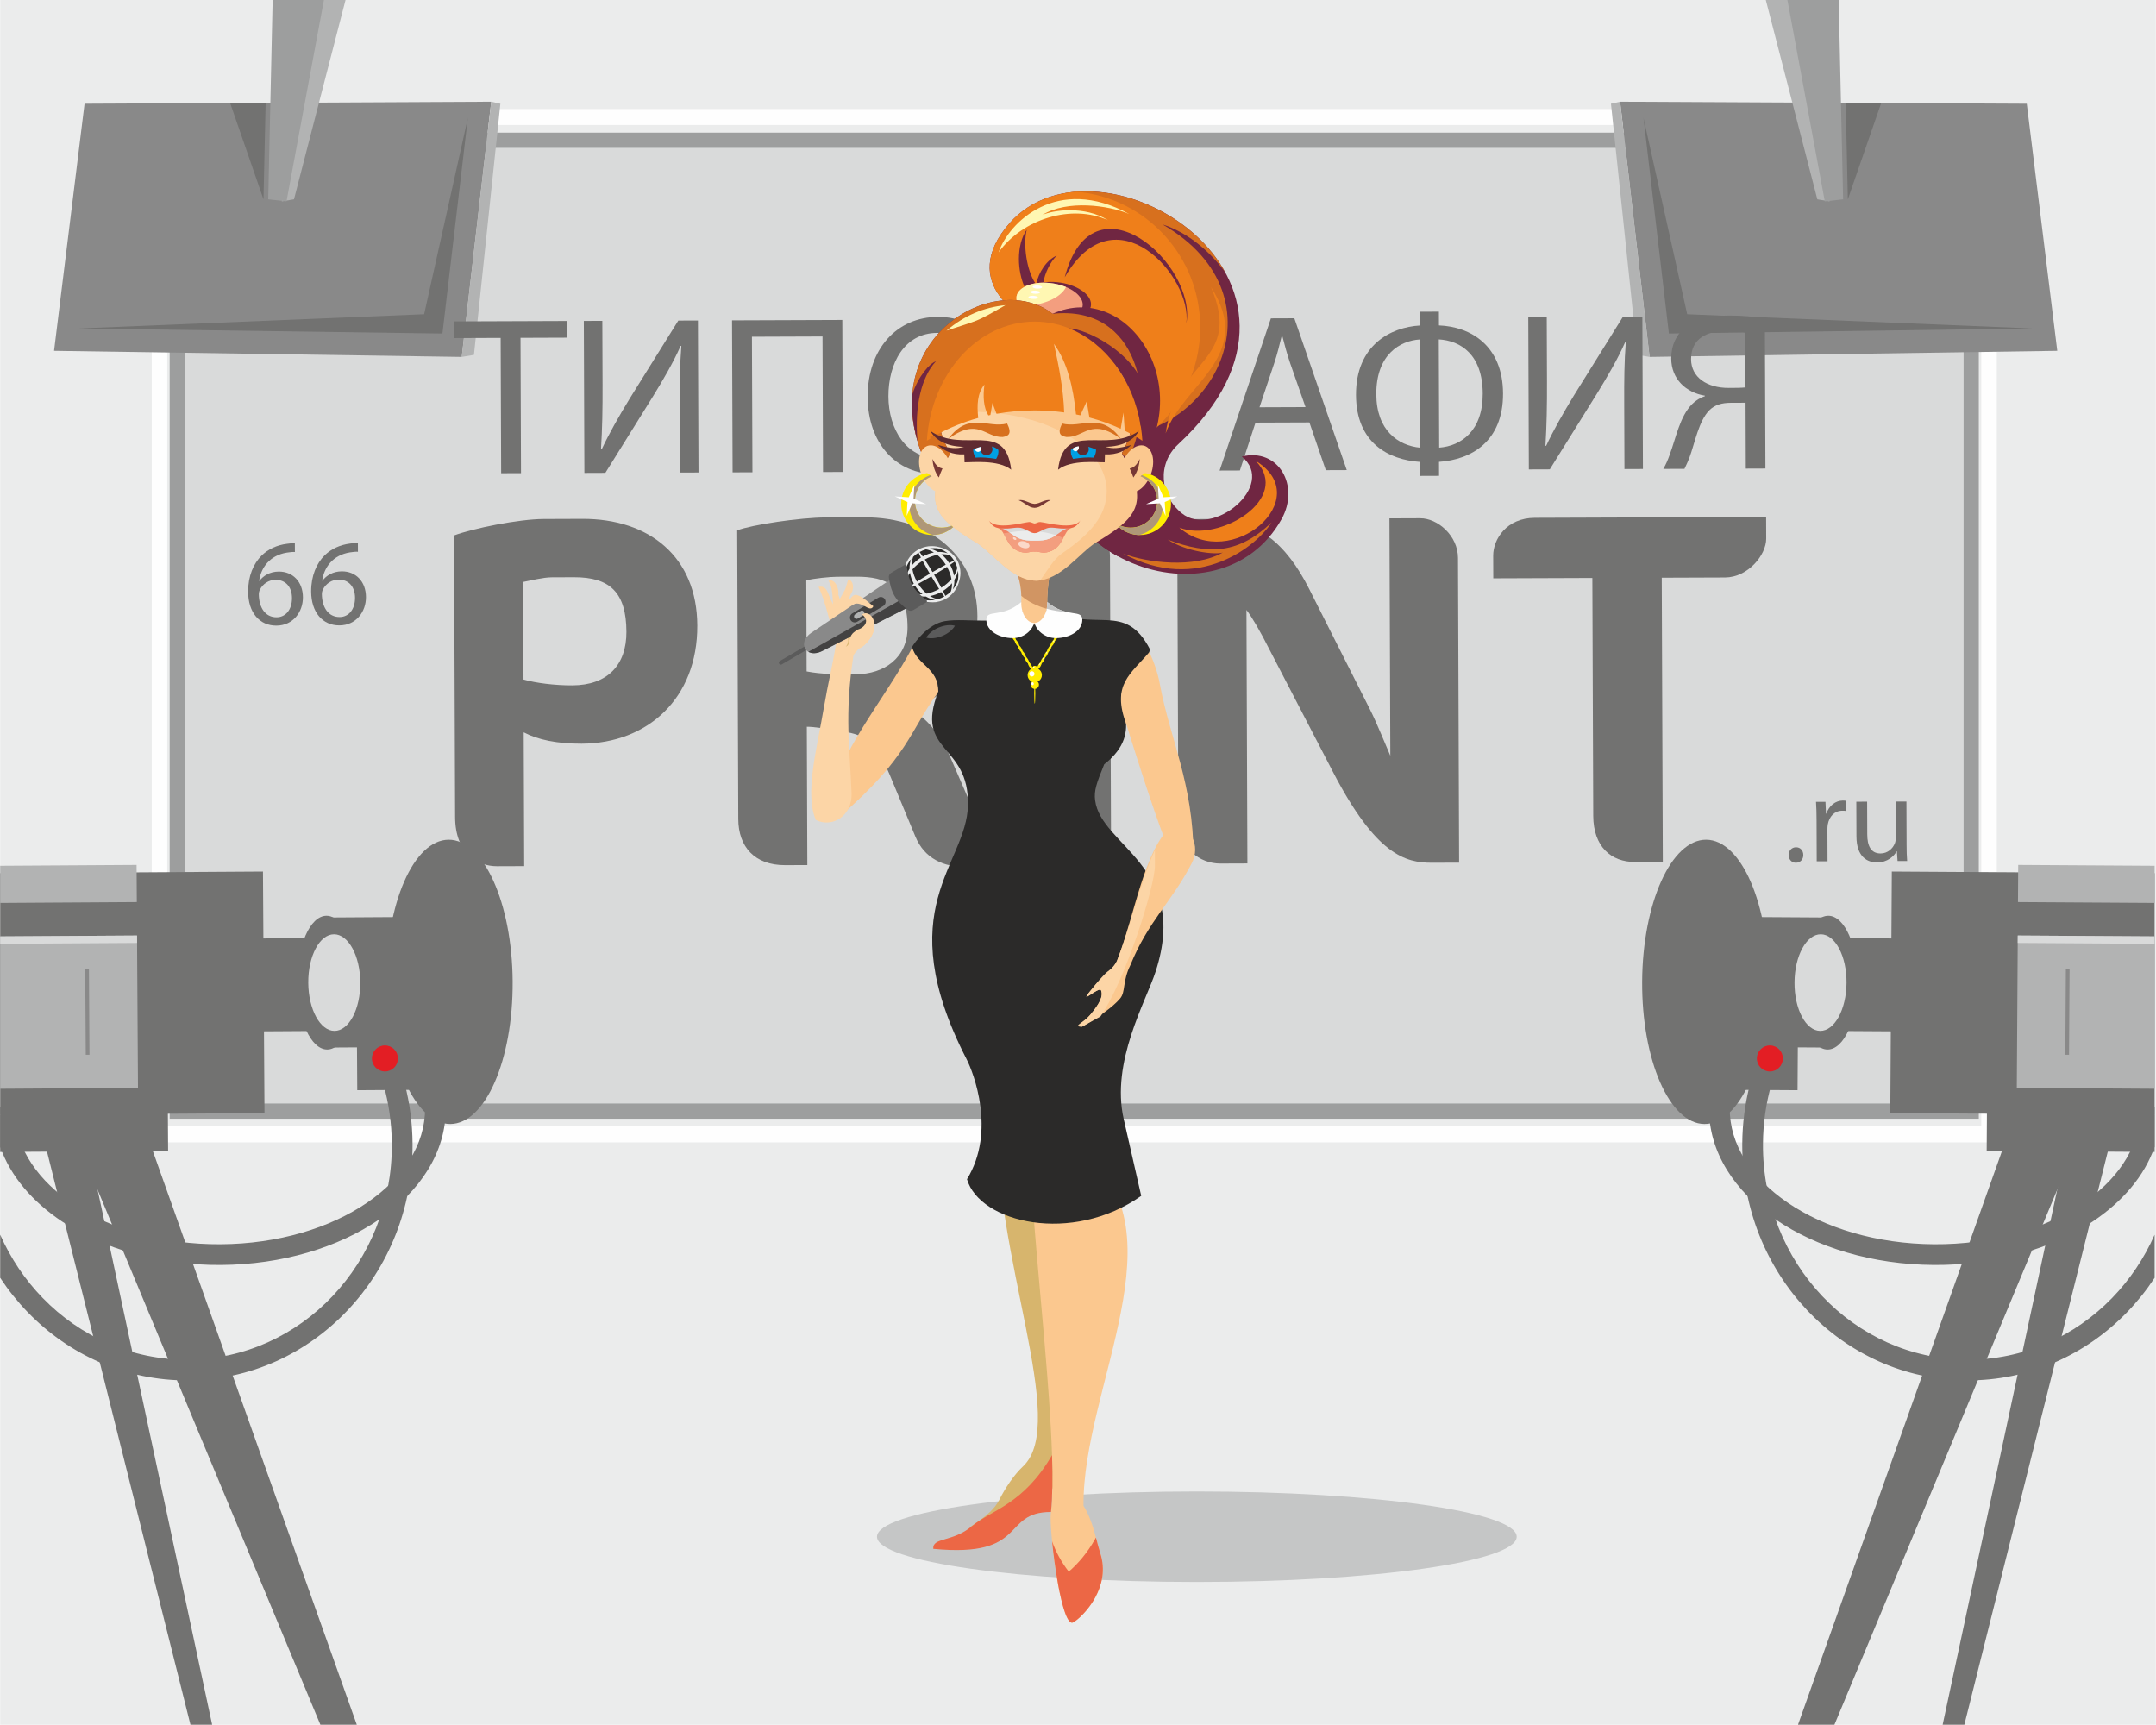 <?xml version="1.0" encoding="UTF-8"?>
<!DOCTYPE svg PUBLIC "-//W3C//DTD SVG 1.1//EN" "http://www.w3.org/Graphics/SVG/1.1/DTD/svg11.dtd">
<!-- Creator: CorelDRAW 2018 (64-Bit) -->
<svg xmlns="http://www.w3.org/2000/svg" xml:space="preserve" width="5906px" height="4724px" version="1.1" style="shape-rendering:geometricPrecision; text-rendering:geometricPrecision; image-rendering:optimizeQuality; fill-rule:evenodd; clip-rule:evenodd"
viewBox="0 0 5906 4724.8"
 xmlns:xlink="http://www.w3.org/1999/xlink">
 <defs>
  <style type="text/css">
   <![CDATA[
    .fil25 {fill:#FEFEFE}
    .fil29 {fill:#EBECEC}
    .fil0 {fill:#EBECEC}
    .fil1 {fill:#D9DADA}
    .fil9 {fill:#D9DADA}
    .fil11 {fill:#C5C6C6}
    .fil5 {fill:#B2B3B3}
    .fil6 {fill:#9D9E9E}
    .fil4 {fill:#898989}
    .fil7 {fill:#727271}
    .fil32 {fill:#5B5B5B}
    .fil33 {fill:#5B5B5B}
    .fil34 {fill:#434242}
    .fil31 {fill:#2B2A29}
    .fil35 {fill:#2B2A29}
    .fil19 {fill:#FFF7B2}
    .fil26 {fill:#FFED00}
    .fil30 {fill:#FBD9CA}
    .fil21 {fill:#FCD5A6}
    .fil27 {fill:#AF9778}
    .fil12 {fill:#D7B56D}
    .fil13 {fill:#FBC88F}
    .fil20 {fill:#D19563}
    .fil18 {fill:#F39E7F}
    .fil28 {fill:#F08365}
    .fil17 {fill:#EF7F1A}
    .fil14 {fill:#EC6745}
    .fil10 {fill:#E31E24}
    .fil16 {fill:#D7701E}
    .fil15 {fill:#702642}
    .fil22 {fill:#773835}
    .fil23 {fill:#5F2B31}
    .fil24 {fill:#00A0E3}
    .fil3 {fill:#FEFEFE;fill-rule:nonzero}
    .fil2 {fill:#9D9E9E;fill-rule:nonzero}
    .fil8 {fill:#727271;fill-rule:nonzero}
   ]]>
  </style>
 </defs>
 <g id="Слой_x0020_1">
  <g id="_1512956172608">
   <rect class="fil0" width="5906" height="4724.8"/>
   <polygon class="fil1" points="500.74,399.76 5405.26,399.76 5405.26,3024.31 500.74,3024.31 "/>
   <path class="fil2" d="M485.19 363.37l4935.84 0 0 2701.38 -4956.68 0 0 -2701.38 20.84 0zm4894.17 41.67l-4873.34 0 0 2618.03 4873.34 0 0 -2618.03z"/>
   <path class="fil3" d="M436.44 298.66l5033.75 0 0 2830.8 -5055 0 0 -2830.8 21.25 0zm4991.25 43.67l-4970 0 0 2743.46 4970 0 0 -2743.46z"/>
   <g>
    <polygon class="fil4" points="231.17,284.19 1345.36,278.62 1264.58,977.77 147.61,961.06 "/>
    <polygon class="fil5" points="1370.43,284.19 1345.36,278.62 1264.58,977.77 1298.01,972.2 "/>
    <polygon class="fil5" points="874.05,0 771.54,551.6 804.97,546.03 946.18,0 "/>
    <polygon class="fil6" points="887,0 784.48,551.6 734.35,546.03 746.48,0 "/>
    <polygon class="fil7" points="629.98,282.2 721.4,546.03 727.28,281.71 "/>
    <polygon class="fil7" points="1161.52,860.78 1281.29,323.19 1211.65,913.71 214.45,899.78 "/>
   </g>
   <g>
    <polygon class="fil4" points="5552.44,284.19 4438.26,278.62 4519.03,977.77 5636.01,961.06 "/>
    <polygon class="fil5" points="4413.19,284.19 4438.26,278.62 4519.03,977.77 4485.61,972.2 "/>
    <polygon class="fil5" points="4909.56,0 5012.07,551.6 4978.65,546.03 4837.43,0 "/>
    <polygon class="fil6" points="4896.61,0 4999.13,551.6 5049.27,546.03 5037.13,0 "/>
    <polygon class="fil7" points="5153.63,282.2 5062.21,546.03 5056.33,281.71 "/>
    <polygon class="fil7" points="4622.1,860.78 4502.32,323.19 4571.96,913.71 5569.16,899.78 "/>
   </g>
   <g>
    <polygon class="fil7" points="977.03,4724.8 367.58,3010.88 163.96,3012.16 877.25,4724.8 "/>
    <polygon class="fil7" points="580.73,4724.8 213.96,3011.85 92.7,3012.61 521.29,4724.8 "/>
    <g>
     <path class="fil8" d="M1136.23 2822.76c53.33,62.36 84.06,135.14 84.55,213.27 0.76,119.63 -69.49,227.6 -183.66,305.42 -110.86,75.57 -263.8,122.84 -432.51,123.91 -168.7,1.06 -322.23,-44.27 -434.03,-118.43 -82.69,-54.85 -142.91,-125.53 -170.58,-205.32l0 -87.68 40.1 -0.26c4.62,95.63 65.59,182.35 161.65,246.07 102.8,68.18 245.1,109.86 402.5,108.87 157.41,-0.99 299.17,-44.47 401.1,-113.95 98.62,-67.22 159.31,-158.63 158.68,-258.27 -0.5,-79.41 -39.87,-153.09 -106.19,-213.14l78.39 -0.49z"/>
     <path class="fil8" d="M1051.24 2823.29c49.37,91.82 77.82,197.49 78.53,310.04 1.12,177.61 -67.01,338.98 -178.06,456.29 -111.3,117.58 -265.68,190.85 -436.73,191.93 -171.05,1.08 -326.35,-70.23 -439.12,-186.39 -28.06,-28.9 -53.48,-60.58 -75.86,-94.6l0 -118.12c28.62,65.03 68.25,123.64 116.39,173.22 102.34,105.41 243.18,170.12 398.23,169.14 155.06,-0.98 295.06,-67.46 396.06,-174.16 101.25,-106.96 163.37,-254.4 162.34,-416.95 -0.72,-114.05 -32.42,-220.26 -86.71,-309.99l64.93 -0.41z"/>
    </g>
    <polygon class="fil7" points="0,3053.93 724.16,3049.35 719.98,2387.6 0,2392.15 "/>
    <polygon class="fil5" points="0,2982.66 377.57,2980.27 374.93,2562.86 0,2565.23 "/>
    <polygon class="fil9" points="0,2585.59 375.06,2583.22 374.93,2562.86 0,2565.23 "/>
    <polygon class="fil4" points="234.46,2889.55 244.64,2889.48 243.16,2655.32 232.98,2655.38 "/>
    <polygon class="fil7" points="855.1,2824.53 692.21,2825.56 690.6,2571.04 853.49,2570.01 "/>
    <polygon class="fil5" points="0,2473.59 374.35,2471.23 373.71,2369.42 0,2371.78 "/>
    <polygon class="fil7" points="0,3155.74 460.11,3152.84 459.34,3030.66 0,3033.56 "/>
    <path class="fil7" d="M893.82 2508.68c44.98,-0.29 81.97,81.53 82.61,182.73 0.64,101.21 -35.31,183.48 -80.29,183.77 -44.98,0.28 -81.96,-81.54 -82.61,-182.74 -0.63,-101.2 35.31,-183.48 80.29,-183.76z"/>
    <path class="fil7" d="M1228.49 2300.39c95.59,-0.6 174.18,173.26 175.54,388.32 1.35,215.06 -75.03,389.9 -170.62,390.5 -95.58,0.61 -174.17,-173.25 -175.53,-388.31 -1.36,-215.07 75.03,-389.9 170.61,-390.51z"/>
    <polygon class="fil7" points="1120.09,2868.41 885.93,2869.89 883.68,2513.55 1117.84,2512.08 "/>
    <polygon class="fil7" points="1141.19,2985.62 978.3,2986.65 976.69,2732.13 1139.58,2731.1 "/>
    <path class="fil10" d="M1053.88 2864c19.68,-0.12 35.73,15.73 35.86,35.41 0.12,19.68 -15.74,35.74 -35.41,35.86 -19.68,0.13 -35.74,-15.73 -35.86,-35.41 -0.13,-19.68 15.73,-35.73 35.41,-35.86z"/>
    <path class="fil9" d="M914.51 2559.45c-39.36,0.25 -70.89,59.7 -70.43,132.8 0.46,73.09 32.74,132.14 72.1,131.89 39.36,-0.25 70.89,-59.7 70.43,-132.79 -0.46,-73.09 -32.74,-132.15 -72.1,-131.9z"/>
   </g>
   <g>
    <polygon class="fil7" points="4925.68,4724.8 5535.12,3010.88 5738.74,3012.16 5025.46,4724.8 "/>
    <polygon class="fil7" points="5321.97,4724.8 5688.75,3011.85 5810.01,3012.61 5381.42,4724.8 "/>
    <g>
     <path class="fil8" d="M4766.47 2822.76c-53.33,62.36 -84.05,135.14 -84.55,213.27 -0.75,119.63 69.5,227.6 183.67,305.42 110.86,75.57 263.8,122.84 432.5,123.91 168.71,1.06 322.23,-44.27 434.04,-118.43 82.69,-54.85 142.91,-125.53 170.58,-205.32l0 -87.68 -40.1 -0.26c-4.63,95.63 -65.6,182.35 -161.66,246.07 -102.8,68.18 -245.1,109.86 -402.5,108.87 -157.4,-0.99 -299.16,-44.47 -401.09,-113.95 -98.62,-67.22 -159.32,-158.63 -158.69,-258.27 0.5,-79.41 39.88,-153.09 106.19,-213.14l-78.39 -0.49z"/>
     <path class="fil8" d="M4851.47 2823.29c-49.37,91.82 -77.82,197.49 -78.53,310.04 -1.12,177.61 67.01,338.98 178.06,456.29 111.29,117.58 265.68,190.85 436.73,191.93 171.05,1.08 326.34,-70.23 439.12,-186.39 28.06,-28.9 53.48,-60.58 75.86,-94.6l0 -118.12c-28.62,65.03 -68.26,123.64 -116.4,173.22 -102.33,105.41 -243.17,170.12 -398.22,169.14 -155.06,-0.98 -295.07,-67.46 -396.06,-174.16 -101.25,-106.96 -163.37,-254.4 -162.34,-416.95 0.72,-114.05 32.42,-220.26 86.71,-309.99l-64.93 -0.41z"/>
    </g>
    <polygon class="fil7" points="5902.71,3053.93 5178.54,3049.35 5182.72,2387.6 5902.71,2392.15 "/>
    <polygon class="fil5" points="5902.71,2982.66 5525.14,2980.27 5527.78,2562.86 5902.71,2565.23 "/>
    <polygon class="fil9" points="5902.71,2585.59 5527.65,2583.22 5527.78,2562.86 5902.71,2565.23 "/>
    <polygon class="fil4" points="5668.25,2889.55 5658.06,2889.48 5659.54,2655.32 5669.73,2655.38 "/>
    <polygon class="fil7" points="5047.61,2824.53 5210.5,2825.56 5212.11,2571.04 5049.21,2570.01 "/>
    <polygon class="fil5" points="5902.71,2473.59 5528.36,2471.23 5529,2369.42 5902.71,2371.78 "/>
    <polygon class="fil7" points="5902.71,3155.74 5442.6,3152.84 5443.37,3030.66 5902.71,3033.56 "/>
    <path class="fil7" d="M5008.88 2508.68c-44.98,-0.29 -81.96,81.53 -82.6,182.73 -0.64,101.21 35.31,183.48 80.29,183.77 44.98,0.28 81.96,-81.54 82.6,-182.74 0.64,-101.2 -35.31,-183.48 -80.29,-183.76z"/>
    <path class="fil7" d="M4674.22 2300.39c-95.59,-0.6 -174.18,173.26 -175.54,388.32 -1.36,215.06 75.03,389.9 170.61,390.5 95.59,0.61 174.18,-173.25 175.54,-388.31 1.36,-215.07 -75.03,-389.9 -170.61,-390.51z"/>
    <polygon class="fil7" points="4782.61,2868.41 5016.78,2869.89 5019.03,2513.55 4784.86,2512.08 "/>
    <polygon class="fil7" points="4761.52,2985.62 4924.41,2986.65 4926.02,2732.13 4763.13,2731.1 "/>
    <path class="fil10" d="M4848.83 2864c-19.68,-0.12 -35.74,15.73 -35.86,35.41 -0.13,19.68 15.73,35.74 35.41,35.86 19.68,0.13 35.73,-15.73 35.86,-35.41 0.12,-19.68 -15.73,-35.73 -35.41,-35.86z"/>
    <path class="fil9" d="M4988.2 2559.45c39.35,0.25 70.89,59.7 70.42,132.8 -0.46,73.09 -32.74,132.14 -72.09,131.89 -39.36,-0.25 -70.9,-59.7 -70.43,-132.79 0.46,-73.09 32.74,-132.15 72.1,-131.9z"/>
   </g>
   <g>
    <path class="fil7" d="M1571.91 1581.33l-60.62 0.22c-23.42,0.09 -56.46,8.46 -78.48,12.67l0.99 267.32c33.09,9.54 85.49,16.21 133.69,16.03 96.46,-0.35 148.61,-55.66 148.27,-146.6 -0.4,-107.46 -44.64,-150.01 -143.85,-149.64zm20.98 455.98c-66.13,0.24 -119.91,-10.61 -158.55,-31.12l1.36 366.52 -74.41 0.27c-52.36,0.2 -114.48,-34.03 -114.86,-134.62l-2.86 -771.56c52.28,-19.47 177.57,-44.74 245.09,-44.99l106.09 -0.4c183.25,-0.68 314.52,103.53 315.22,292.31 0.74,199.79 -136.58,322.92 -317.08,323.59z"/>
    <path class="fil7" d="M2292.56 1580.03c-17.91,0.07 -63.37,4.36 -84.01,9.97l0.92 249.36c41.37,8.1 84.07,7.94 135.06,7.75 77.15,-0.29 141.75,-44.61 141.44,-128.65 -0.43,-114.34 -58.39,-138.93 -141.06,-138.62l-52.35 0.19zm352.92 795.06c-60.63,0.23 -113.07,-22.98 -138.09,-83.53l-70.91 -170.59c-43.1,-103.18 -83.08,-109.91 -132.71,-118 -41.36,-6.72 -74.45,-12.1 -93.73,-12.03l1.4 378.89 -60.62 0.23c-84.04,0.31 -128.32,-50.51 -128.6,-126.31l-2.94 -790.85c39.9,-15.3 172.09,-35.07 242.37,-35.34l104.7 -0.38c187.39,-0.7 310.43,111.82 311.02,270.27 0.48,128.12 -83.17,234.53 -193.34,251.46 51.05,20.49 93.98,76.82 117.6,131.84l76.43 176.08c23.64,55.01 47.14,81.13 58.24,97.62 -21.96,23.52 -38.48,30.45 -90.82,30.64z"/>
    <path class="fil7" d="M2972.06 2367.01c-55.12,0.2 -114.53,-42.31 -114.84,-124.98l-3.03 -818.41 85.43 -0.32c48.23,-0.18 100.73,39.61 100.96,100.22l3.13 843.22 -71.65 0.27z"/>
    <path class="fil7" d="M3922.76 2363.48c-73.01,0.27 -153.01,-21.49 -270.97,-248.39l-173.46 -334.17c-26.39,-52.27 -47.18,-87.99 -63.79,-109.99l2.58 694.43 -74.39 0.28c-55.14,0.2 -114.54,-40.92 -114.84,-123.58l-3.04 -819.82 93.69 -0.35c124.01,-0.46 204.17,65.38 268,191.93l166.58 330.03c19.43,38.52 41.69,94.95 55.59,126.58l-2.42 -650.35 84.04 -0.31c48.24,-0.18 103.52,47.86 103.75,108.49l3.09 834.95 -74.41 0.27z"/>
    <path class="fil7" d="M4725.97 1582l-173.61 0.65 2.89 778.49 -75.78 0.28c-66.12,0.24 -114.51,-42.31 -114.82,-126.35l-2.42 -651.72 -271.45 1.01 -0.23 -61.98c-0.17,-45.48 36.83,-103.49 114,-103.77l633.78 -2.35 0.22 59.23c0.17,45.49 -50.57,106.29 -112.58,106.51z"/>
    <polygon class="fil7" points="1371.19,925.68 1244.54,926.15 1244.37,880.42 1552.67,879.27 1552.84,925.01 1425.56,925.48 1426.93,1296.17 1372.57,1296.37 "/>
    <path class="fil7" d="M1649.76 878.91l0.65 175.48c0.24,65.49 -0.79,120.47 -4.3,176.1l1.85 0.6c20.24,-43.31 46.01,-88.51 76.11,-138.06l133.89 -214.89 53.76 -0.2 1.54 416.43 -50.66 0.19 -0.66 -177.32c-0.25,-67.35 0.18,-116.77 4.32,-169.31l-1.87 -0.6c-20.21,45.79 -48.45,94.1 -76.7,139.9l-129.59 208.08 -57.46 0.22 -1.55 -416.43 50.67 -0.19z"/>
    <polygon class="fil7" points="2307.24,876.47 2308.78,1292.9 2254.42,1293.1 2253.04,921.77 2059.65,922.49 2061.02,1293.82 2006.66,1294.02 2005.12,877.59 "/>
    <path class="fil7" d="M2433.55 1086.07c0.33,89.6 48.81,169.11 134.07,168.8 85.26,-0.33 133.17,-78.95 132.82,-173.49 -0.31,-83.41 -43.88,-169.73 -133.47,-169.4 -89.58,0.33 -133.76,83.28 -133.42,174.09zm323.72 -7.36c0.53,142.71 -86.3,219.64 -192.56,220.03 -110.6,0.41 -187.53,-85.17 -188,-211.22 -0.49,-132.22 80.75,-219 191.96,-219.41 114.29,-0.43 188.14,86.41 188.6,210.6z"/>
    <polygon class="fil7" points="3047.63,873.73 3047.79,918.83 2880.36,919.45 2881.73,1290.78 2827.37,1290.98 2825.82,874.55 "/>
    <path class="fil7" d="M3148.54 1079.12c11.77,3.02 26.6,4.2 44.52,4.13 64.87,-0.24 104.28,-32.5 104.07,-88.73 -0.2,-55.59 -39.84,-82.03 -98.53,-81.81 -23.49,0.08 -41.41,2.01 -50.66,4.51l0.6 161.9zm-54.47 -200.6c25.93,-4.43 59.9,-8.26 103.13,-8.42 53.14,-0.19 92.09,12.02 116.89,34.15 22.33,19.7 36.66,49.93 36.8,86.98 0.14,37.7 -10.88,67.39 -31.81,89.09 -28.94,30.39 -74.59,46.01 -127.12,46.21 -16.06,0.06 -30.88,-0.52 -43.25,-3.57l0.62 166.82 -53.73 0.2 -1.53 -411.46z"/>
    <path class="fil7" d="M3576.33 1115.21l-41.86 -119.71c-9.36,-27.14 -15.65,-51.84 -21.91,-75.9l-1.24 0.01c-6.08,24.1 -12.16,50.08 -20.74,75.43l-40.31 120.64 126.06 -0.47zm-137.03 42.51l-42.75 131.15 -55.6 0.2 140.53 -416.95 64.27 -0.24 143.63 415.9 -57.43 0.21 -44.97 -130.82 -147.68 0.55z"/>
    <path class="fil7" d="M3942.59 1226.28c59.89,-4.53 119.68,-45.54 119.3,-148.09 -0.4,-107.49 -61.1,-144.97 -120.4,-148.45l1.1 296.54zm-53.01 -296.34c-54.34,3.29 -119.69,41.21 -119.29,149.94 0.37,98.87 59.2,140.66 120.39,146.59l-1.1 -296.53zm52.22 -76.19l0.14 37.68c87.16,3.37 175.07,55.57 175.56,186.56 0.49,131.59 -87.04,181.34 -175.41,187.23l0.14 38.31 -51.88 0.19 -0.14 -38.3c-86.51,-5.88 -175.04,-51.88 -175.53,-183.47 -0.5,-136.55 95.06,-185.71 175.37,-190.33l-0.14 -37.68 51.89 -0.19z"/>
    <path class="fil7" d="M4237.3 869.32l0.65 175.48c0.24,65.49 -0.78,120.46 -4.25,176.1l1.85 0.59c20.24,-43.31 46,-88.51 76.09,-138.06l133.89 -214.89 53.73 -0.2 1.55 416.43 -50.65 0.19 -0.65 -177.32c-0.25,-67.35 0.18,-116.76 4.31,-169.31l-1.86 -0.59c-20.23,45.78 -48.45,94.09 -76.7,139.9l-129.6 208.08 -57.43 0.21 -1.55 -416.43 50.62 -0.18z"/>
    <path class="fil7" d="M4781.29 911.16c-9.27,-2.43 -26.6,-4.83 -51.32,-4.74 -52.49,0.2 -97.52,20.12 -97.3,77.59 0.19,50.06 44.15,78.92 103.44,78.7 17.93,-0.07 35.24,-0.14 45.73,-1.41l-0.55 -150.14zm-224.73 373.4c6.75,-11.15 12.26,-24.13 17.15,-37.74 17.76,-47.64 28.03,-105.76 61.89,-139.87 9.84,-9.93 22.16,-17.37 35.1,-21.75l0 -1.24c-51.92,-8.46 -92.2,-45.38 -92.42,-102.21 -0.13,-36.46 14.57,-65.55 37.99,-84.79 25.87,-21.09 66.6,-32.37 119.11,-32.56 35.24,-0.13 72.32,2.8 99.5,8.26l1.53 410.87 -53.74 0.2 -0.67 -180.42 -40.15 0.15c-25.34,0.09 -44.46,5.73 -59.25,20.61 -28.93,29.15 -39.81,90.35 -54.52,129.95 -4.28,10.54 -7.94,19.18 -13.46,30.33l-58.06 0.21z"/>
    <path class="fil7" d="M799.48 1638.37c-0.11,-31.28 -18.02,-50.07 -45.27,-49.97 -17.85,0.07 -34.63,10.87 -42.65,27.1 -1.67,3.35 -3,7.39 -2.98,12.78 0.47,35.99 17.4,62.87 48.69,62.76 25.24,-0.1 42.33,-21.37 42.21,-52.67zm7.95 -126.21c-6.06,-0.34 -13.8,0.36 -22.21,1.74 -46.74,7.58 -70.86,41.31 -75.76,77.7l0.67 -0.01c10.37,-14.18 28.84,-25.69 53.08,-25.78 38.69,-0.14 66.06,28.04 66.22,70.41 0.15,40.4 -26.98,77.52 -72.75,77.68 -46.44,0.18 -77.2,-36.04 -77.41,-92.92 -0.16,-43.07 14.85,-77.11 36.65,-98.74 18.1,-17.89 42.31,-29.09 69.89,-32.56 8.75,-1.38 16.14,-1.77 21.53,-1.79l0.09 24.27z"/>
    <path class="fil7" d="M972.21 1637.73c-0.12,-31.28 -18.03,-50.07 -45.28,-49.97 -17.83,0.07 -34.62,10.87 -42.64,27.1 -1.67,3.35 -3,7.39 -2.98,12.77 0.47,36 17.4,62.88 48.69,62.76 25.24,-0.09 42.33,-21.37 42.21,-52.66zm7.95 -126.21c-6.06,-0.34 -13.8,0.36 -22.2,1.74 -46.75,7.58 -70.86,41.31 -75.77,77.7l0.67 -0.01c10.37,-14.18 28.84,-25.69 53.07,-25.78 38.7,-0.14 66.07,28.04 66.23,70.41 0.15,40.4 -26.98,77.51 -72.75,77.68 -46.44,0.18 -77.2,-36.04 -77.41,-92.92 -0.16,-43.07 14.86,-77.12 36.65,-98.74 18.11,-17.89 42.3,-29.09 69.88,-32.56 8.76,-1.38 16.15,-1.77 21.54,-1.79l0.09 24.27z"/>
    <path class="fil7" d="M4900.1 2342.34c-0.05,-12.12 8.34,-21.21 20.12,-21.25 11.79,-0.05 19.9,8.65 19.94,21.11 0.06,12.09 -8,21.21 -20.45,21.26 -11.45,0.04 -19.57,-9.02 -19.61,-21.12z"/>
    <path class="fil7" d="M4976.54 2247.5c-0.07,-19.19 -0.46,-35.66 -1.53,-50.81l25.9 -0.1 1.44 32.29 1.01 0c7.32,-21.89 25.49,-35.75 45.32,-35.83 3.03,-0.01 5.39,0.32 8.09,0.64l0.1 27.92c-3.06,-0.66 -6.06,-0.65 -10.1,-0.63 -20.88,0.08 -35.61,15.62 -39.59,37.86 -0.63,4.01 -0.96,9.07 -0.94,13.78l0.32 86.84 -29.6 0.11 -0.42 -112.07z"/>
    <path class="fil7" d="M5223.19 2313.9c0.06,17.14 0.42,31.96 1.51,44.76l-26.26 0.09 -1.78 -26.6 -0.68 0.01c-7.35,13.16 -24.8,30.37 -53.73,30.48 -25.57,0.09 -56.26,-14.25 -56.47,-71.13l-0.35 -95.23 29.63 -0.11 0.33 89.85c0.11,30.98 9.96,52.12 36.53,52.03 19.86,-0.08 33.59,-13.94 38.93,-27.39 1.67,-4.08 2.66,-9.44 2.63,-15.16l-0.36 -99.62 29.63 -0.11 0.44 118.13z"/>
   </g>
   <g>
    <path class="fil11" d="M3278.59 4085.84c-483.98,0 -876.33,55.5 -876.33,123.96 0,68.46 392.35,123.95 876.33,123.95 483.98,0 876.33,-55.49 876.33,-123.95 0,-68.46 -392.35,-123.96 -876.33,-123.96z"/>
    <g>
     <path class="fil12" d="M2802.37 4017.02c-24.76,23.23 -48.6,59.02 -65.71,92.88 -24.16,47.87 -95.09,76.08 -75.88,75.53 49.91,-1.44 199.28,-87.58 240.48,-120.43 -3.79,-324.83 290.41,-706.35 -1.88,-914.26 -68.96,45.57 -162.54,-199.94 -166.67,-88.74 -13.89,374.4 196.41,836.13 69.66,955.02z"/>
     <path class="fil13" d="M2878.74 4143.79c-6.08,39.99 25.26,302.48 58.08,301.53 10.81,-0.33 111.76,-85.74 76.87,-191.16 -11.08,-33.45 -18.38,-85.84 -45.58,-128.95 -3.79,-324.82 280.91,-766.56 -11.39,-974.47 -68.96,45.57 -127.93,-202.97 -134.97,-91.91 -13.91,219.12 82.1,861.27 56.99,1084.96z"/>
     <path class="fil14" d="M2898.39 4340.28l0.33 1.82 0.21 1.06 1.64 8.53 0.55 2.81 1.12 5.53 0.58 2.74c1.33,6.35 2.71,12.5 4.11,18.37l0.6 2.5 1.22 4.9 0.61 2.4 0.24 0.9 0.38 1.46 0.05 0.17c0.59,2.24 1.19,4.43 1.79,6.55l0.04 0.12 0.63 2.21 0.04 0.14 0.6 2.02 0.64 2.11 0.64 2.07 0.12 0.4 0.52 1.63 0.49 1.5 0.16 0.48 0.65 1.93 0.05 0.15 0.56 1.61 0.05 0.13 0.57 1.61 0.08 0.22 0.66 1.78 0.06 0.16 0.48 1.27 0.12 0.3 0.66 1.69 0 0 0.08 0.18 0.85 2.06 0.2 0.48 0.8 1.8 0.38 0.84 0.7 1.48 0.14 0.29 0.21 0.43 0.78 1.54 0.18 0.35 0.81 1.48 0.13 0.25 0.13 0.22 0.85 1.42 0.26 0.42 0.75 1.15 0.15 0.24 0.05 0.06c0.31,0.44 0.61,0.85 0.92,1.26l0.24 0.32c0.3,0.39 0.6,0.77 0.9,1.11l0.05 0.05 0.08 0.09c0.28,0.33 0.57,0.63 0.86,0.92l0.23 0.23c0.31,0.3 0.62,0.58 0.93,0.84l0.2 0.16c0.27,0.22 0.53,0.41 0.8,0.59l0.23 0.16c0.31,0.2 0.62,0.38 0.94,0.54l0.17 0.08c0.29,0.13 0.57,0.25 0.85,0.34l0.19 0.08c0.31,0.1 0.63,0.16 0.94,0.21l0.21 0.03c0.32,0.05 0.65,0.07 0.99,0.06 0.15,0 0.32,-0.03 0.52,-0.07l0.08 -0.01 0.58 -0.17 0.08 -0.03 0.2 -0.07 0.6 -0.24 0.08 -0.03 0.83 -0.39 0.05 -0.02 0.07 -0.04 0.91 -0.49 0.07 -0.04 0.08 -0.04c1.45,-0.82 3.18,-1.95 5.13,-3.36l0.01 -0.01 1.33 -0.98 0.19 -0.14 0.21 -0.17 0.9 -0.69 0.49 -0.38 0.44 -0.35 0.95 -0.76 0.29 -0.24 0.14 -0.11 1.54 -1.28 0.08 -0.07 1.5 -1.29 0.32 -0.27 0.14 -0.13 1.06 -0.93 0.68 -0.6 0.39 -0.36 1.44 -1.33 0.1 -0.08 0.65 -0.62 1.12 -1.05 0.21 -0.2 2.02 -1.97 0.05 -0.04 1.89 -1.9 0.13 -0.13 0.31 -0.31c1.18,-1.2 2.37,-2.45 3.57,-3.74l0.35 -0.36 0.19 -0.22 1.88 -2.05 0.07 -0.09 2.11 -2.37 0.06 -0.07 0.2 -0.23 1.87 -2.17 0.11 -0.13 0.48 -0.57 1.55 -1.85 0.45 -0.55 1.7 -2.11 0.2 -0.25 2.09 -2.67 0.1 -0.12 0.08 -0.11 1.8 -2.37 0.31 -0.4 0.35 -0.48 1.61 -2.21 0.45 -0.62c1.26,-1.76 2.51,-3.56 3.74,-5.4l0.25 -0.36 0.04 -0.06 0.31 -0.48 1.61 -2.45 0.18 -0.28 0.22 -0.34 1.76 -2.8 0.14 -0.22 1.83 -3.03 0.35 -0.6 1.63 -2.8 0.15 -0.27 0.1 -0.17c0.58,-1.03 1.16,-2.07 1.72,-3.12l0.12 -0.21 0.09 -0.17c17.76,-32.99 28.43,-75.22 13.19,-121.26 -3.99,-12.06 -7.49,-26.58 -11.61,-42.25 -0.97,1.78 -1.95,3.55 -2.95,5.31 -20.02,35.41 -44.77,65.29 -71.57,88.26 -20.77,-27 -36.1,-55.5 -45.6,-83.21 3.56,36.4 9.31,79.47 16.43,118.01z"/>
     <path class="fil14" d="M2881.83 3986.23c-78.17,135.4 -166.5,150.29 -219.62,194.72 -53.09,44.38 -108.4,29.99 -105.75,62.03 261.66,25.36 185.39,-100.97 322.46,-100.97 4.36,-40.27 4.9,-93.8 2.91,-155.78z"/>
    </g>
    <path class="fil15" d="M2765.8 611.03c243.92,-276 950.6,153.62 461.5,606.21 -57.14,52.88 -50.92,139.33 10.17,188.93 84.35,68.49 261.49,-76.38 164.26,-155.51 101.65,-24.76 159.59,81.17 108.98,171.61 -170.05,303.89 -710.33,117.35 -638.55,-303.31 1.56,-9.13 29.97,-240.81 -15.51,-237.51 -51.38,3.72 -236.59,-105.52 -90.85,-270.42z"/>
    <path class="fil16" d="M2917.98 528.9c158.47,-27.26 354.91,65.6 437.86,216.31 -51.23,-70.24 -116.78,-113.54 -170.91,-130.19 346.2,199.52 133.63,605.86 -176.79,579.64 -51.6,-4.36 -99.58,-13.38 -140.93,-37.11 1.08,-12.63 2.72,-25.5 4.96,-38.59 1.55,-9.13 29.96,-240.81 -15.52,-237.51 -29.35,2.13 -102.37,-32.63 -132.42,-93.57 25.75,-113.25 99.36,-208.63 193.75,-258.98z"/>
    <path class="fil17" d="M2765.8 611.03c47.52,-53.77 112.64,-80.65 183.03,-85.91 190.02,16.87 339.03,176.91 339.03,371.87 0,147.78 -85.6,275.49 -209.77,336.01 80.35,-157.64 -38.17,-307.03 -203.16,-332.18 -4,-12.55 -9.88,-19.98 -18.28,-19.37 -51.38,3.72 -236.59,-105.52 -90.85,-270.42z"/>
    <path class="fil15" d="M2836.14 776.18c-23.95,-36.4 -34,-105.81 -23.48,-147.44 -30.54,44.67 -24.77,116.49 -6.2,156.99 8.19,-4.41 18.28,-7.68 29.68,-9.55z"/>
    <path class="fil15" d="M2858.01 774.4c3.97,-26.25 19.95,-58.38 37.02,-74.37 -29.42,12.46 -50.09,48.26 -55.99,75.71 6.02,-0.84 12.37,-1.3 18.97,-1.34z"/>
    <path class="fil15" d="M2916.59 759.73c76.35,-291.52 363.07,-35.02 333.19,126.44 17.2,-128.06 -195.24,-366.79 -333.19,-126.44z"/>
    <path class="fil15" d="M2895.91 773.05c51.26,5.08 92.81,32.23 92.81,60.64 0,16.19 -13.5,29.28 -34.59,36.62 -12.4,-8.14 -25.34,-15.53 -38.74,-22.11 -10.64,2.8 -21.35,6.54 -32.08,11.38 -23.07,-18.05 -49.94,-29.33 -78.54,-34.42 -1.09,-3.25 -1.67,-6.57 -1.67,-9.89 0,-28.41 41.55,-47.31 92.81,-42.22z"/>
    <path class="fil18" d="M2875.07 775.2c50.19,4.98 90.88,31.57 90.88,59.39 0,27.81 -40.69,46.32 -90.88,41.34 -50.19,-4.98 -90.88,-31.57 -90.88,-59.39 0,-27.81 40.69,-46.32 90.88,-41.34z"/>
    <path class="fil19" d="M2875.07 775.2c16.43,1.63 31.84,5.58 45.14,11.12 -14.57,30.09 -65.98,52.38 -127.3,52.63 -5.59,-7.08 -8.72,-14.7 -8.72,-22.41 0,-27.81 40.69,-46.32 90.88,-41.34z"/>
    <path class="fil13" d="M2777.14 1550.2c30.14,0 72.25,-1.33 102.39,-1.33 -11.57,62.61 -16.47,120.89 -2.66,164.47 -30.14,0 -60.28,0 -90.42,0 16.33,-53.94 16.72,-113.2 -9.31,-163.14z"/>
    <path class="fil20" d="M2777.14 1550.2c30.14,0 72.25,-1.33 102.39,-1.33 -7.95,43.03 -12.76,84.01 -10.5,119.59 -29.06,-8.25 -53.67,-20.76 -71.28,-36.09 -0.87,-28.53 -7.27,-56.57 -20.61,-82.17z"/>
    <path class="fil15" d="M3061.47 1523.41c-90.73,-49.86 -164.22,-136.14 -187.8,-250.19 43.74,-82.6 112.19,-140.51 175.16,-140.51 84.11,0 126.58,103.34 94.87,230.82 -15.44,62.07 -45.62,118.4 -82.23,159.88z"/>
    <path class="fil13" d="M2838.21 897.33c-187.62,8.79 -336.14,176.29 -235.24,344.4 -79.06,140.91 -39.48,177.28 71.57,244.88 44.22,26.92 95.71,103.21 163.67,104.17 67.95,-0.96 119.45,-77.25 163.67,-104.17 111.05,-67.6 150.63,-103.97 71.56,-244.88 95.77,-172.31 -48.68,-337.38 -235.23,-344.4z"/>
    <g>
     <path class="fil21" d="M2570.47 1136.78c0.12,3.26 0.17,4.4 0.24,5.54 0.09,1.51 0.2,3.02 0.32,4.54l0.26 2.84c0.16,1.61 0.34,3.21 0.54,4.83l0.36 2.77c0.23,1.66 0.48,3.32 0.76,4.99l0.39 2.36c0.33,1.85 0.69,3.71 1.07,5.57l0.41 1.94c0.43,1.97 0.88,3.95 1.37,5.92l0.48 1.87c0.51,2.02 1.07,4.06 1.66,6.09l0.45 1.51c0.65,2.19 1.33,4.37 2.07,6.57l0.35 1.05c0.78,2.3 1.6,4.61 2.47,6.91l0.21 0.58c0.92,2.42 1.89,4.84 2.91,7.26l0.26 0.63c1.05,2.47 2.14,4.94 3.29,7.41l0.06 0.15 0.06 0.12c1.17,2.5 2.39,5.02 3.67,7.52l0.21 0.43c1.29,2.53 2.64,5.07 4.04,7.6l0.08 0.15c1.45,2.6 2.95,5.2 4.51,7.8 -1.24,2.2 -2.44,4.38 -3.62,6.53 -1.18,2.15 -2.33,4.28 -3.44,6.38 -1.13,2.1 -2.22,4.18 -3.28,6.23 -1.06,2.05 -2.1,4.09 -3.11,6.09 -1,2.01 -1.98,3.99 -2.93,5.95 -0.95,1.96 -1.87,3.9 -2.77,5.81 -0.89,1.91 -1.76,3.8 -2.6,5.67 -0.83,1.87 -1.65,3.72 -2.43,5.55 -0.78,1.83 -1.54,3.63 -2.27,5.42 -0.73,1.78 -1.43,3.54 -2.1,5.28 -0.67,1.75 -1.33,3.47 -1.94,5.17 -0.62,1.71 -1.21,3.39 -1.78,5.06 -0.56,1.66 -1.11,3.3 -1.62,4.93 -0.51,1.62 -1,3.23 -1.46,4.82 -0.46,1.59 -0.89,3.16 -1.3,4.71 -0.4,1.55 -0.78,3.08 -1.14,4.6 -0.35,1.52 -0.68,3.02 -0.98,4.5 -0.31,1.49 -0.58,2.96 -0.83,4.4 -0.25,1.45 -0.48,2.89 -0.68,4.31 -0.2,1.42 -0.38,2.82 -0.52,4.21 -0.15,1.39 -0.27,2.76 -0.37,4.12 -0.1,1.36 -0.17,2.7 -0.22,4.03 -0.1,2.66 -0.09,5.26 0.01,7.81 0.05,1.28 0.13,2.54 0.23,3.79 0.1,1.25 0.22,2.48 0.37,3.71 0.15,1.22 0.32,2.44 0.52,3.64 0.2,1.2 0.42,2.39 0.67,3.57 0.24,1.17 0.51,2.34 0.81,3.5 0.29,1.15 0.6,2.3 0.94,3.44 0.35,1.13 0.71,2.26 1.1,3.38l0 0c0.39,1.12 0.8,2.23 1.23,3.32l0 0c0.44,1.1 0.9,2.19 1.37,3.27 0.49,1.08 0.98,2.16 1.51,3.22l0.01 0c0.52,1.07 1.07,2.12 1.64,3.17l0 0c0.58,1.05 1.17,2.1 1.78,3.13l0.01 0c0.61,1.04 1.25,2.06 1.91,3.09 0.66,1.02 1.35,2.04 2.05,3.04 0.71,1.01 1.44,2.02 2.19,3.02 0.75,0.99 1.52,1.99 2.31,2.98 0.8,0.98 1.61,1.97 2.45,2.95 0.84,0.98 1.7,1.95 2.58,2.92 0.88,0.98 1.79,1.95 2.7,2.91 0.93,0.96 1.87,1.93 2.84,2.88 0.96,0.96 1.95,1.92 2.95,2.87l0.01 0c1.01,0.96 2.03,1.9 3.08,2.85l0 0c1.05,0.95 2.11,1.9 3.21,2.85 1.09,0.95 2.2,1.9 3.33,2.84 1.13,0.94 2.28,1.89 3.46,2.83 1.16,0.94 2.35,1.89 3.57,2.83 1.21,0.95 2.44,1.89 3.69,2.84 1.25,0.94 2.52,1.89 3.81,2.84l0.01 0c1.29,0.95 2.59,1.89 3.92,2.84l4.05 2.86 0.01 0c1.36,0.96 2.74,1.92 4.15,2.88l0 0 4.28 2.89 4.39 2.92 4.5 2.93 4.61 2.97 4.73 2.99 4.83 3.03 4.94 3.07 5.05 3.09 5.15 3.15c44.22,26.92 95.71,103.21 163.67,104.17 3.89,-0.05 7.72,-0.37 11.5,-0.89 19.34,-27.68 37.3,-58.87 59.43,-73.92 76.75,-52.2 122.51,-103.02 122.51,-171.15 0,-119.73 -165.7,-216.79 -370.09,-216.79 -31.46,0 -61.99,2.3 -91.09,8.75zm-0.06 -2.02c0.03,1.38 0.07,2.76 0.13,4.15l-0.13 -4.15z"/>
    </g>
    <path class="fil15" d="M2883.31 859.58c-166.7,-130.49 -531.5,92.07 -322.48,458.97 2.12,2.21 4.51,2.38 7.16,0.84 6.51,-21.96 18,-47.39 34.98,-77.66 -100.9,-168.11 47.62,-335.61 235.24,-344.4 3.9,0.15 7.77,0.39 11.63,0.67 2.56,-3.31 4.91,-6.46 7.05,-9.44 1.75,3.34 3.74,6.9 5.93,10.65 174.31,19.85 302.13,177.87 210.62,342.52 12.97,23.1 22.72,43.38 29.51,61.45 187.88,-239.13 -12.45,-537.11 -219.64,-443.6z"/>
    <path class="fil16" d="M2883.31 859.58c-166.7,-130.49 -531.5,92.06 -322.48,458.97 2.12,2.21 4.51,2.38 7.16,0.84 6.51,-21.96 18,-47.39 34.98,-77.65 -100.9,-168.12 47.62,-335.62 235.24,-344.41 3.9,0.15 7.77,0.38 11.63,0.67 2.56,-3.31 4.91,-6.46 7.05,-9.44 1.75,3.34 3.74,6.9 5.93,10.65 174.31,19.85 302.13,177.87 210.63,342.53 9.83,17.52 12.64,-1.17 18.89,13.38 76.84,-160.37 27.09,-420.84 -209.03,-395.54z"/>
    <path class="fil21" d="M2549.68 1220c24.18,0 49.93,28.93 57.49,64.6 7.57,35.68 -5.9,64.6 -30.09,64.6 -24.19,0 -49.93,-28.92 -57.5,-64.6 -7.57,-35.67 5.91,-64.6 30.1,-64.6z"/>
    <path class="fil13" d="M3126.74 1220c-24.19,0 -49.93,28.93 -57.5,64.6 -7.57,35.68 5.91,64.6 30.09,64.6 24.19,0 49.94,-28.92 57.5,-64.6 7.57,-35.67 -5.9,-64.6 -30.09,-64.6z"/>
    <path class="fil17" d="M3316.86 785.42c89.28,206.95 -95.27,196.78 -123.74,401.84 46.76,-135.09 247.13,-210.82 123.74,-401.84z"/>
    <path class="fil17" d="M3440.06 1262.7c99.66,103.06 -100.08,225.2 -209.57,182.66 142.65,122.99 377.13,-79.96 209.57,-182.66z"/>
    <path class="fil16" d="M2746.81 1197.17c14.79,-2.52 26.69,-7.67 12,-36.99 -53.66,13.99 -105.32,-34 -160.97,41.99 82.65,-59.66 99.31,-3.33 148.97,-5z"/>
    <path class="fil16" d="M2921.5 1197.17c-14.8,-2.52 -26.69,-7.67 -12,-36.99 53.66,13.99 105.31,-34 160.97,41.99 -82.65,-59.66 -99.32,-3.33 -148.97,-5z"/>
    <path class="fil17" d="M2834.15 881.01c156.04,0 283.87,143.85 295.25,326.35 -15.29,-9.92 -31.44,-19.1 -48.34,-27.43 -1.14,-16.57 -2.28,-33.14 -3.42,-49.71 -2.56,14.8 -5.11,29.6 -7.66,44.41 -26.9,-12.46 -55.6,-22.85 -85.72,-30.89 -2.45,-14.73 -4.91,-29.46 -7.36,-44.18 -5.83,12.72 -11.66,25.44 -17.49,38.16 -3.94,-0.86 -7.89,-1.68 -11.87,-2.46 -7.65,-74.45 -23.56,-142.29 -60.42,-193.37 13.79,62.66 25.92,125.31 27.99,187.97 -26.28,-3.61 -53.33,-5.49 -80.96,-5.49 -35.91,0 -70.84,3.18 -104.36,9.2 -3.77,-9.88 -7.53,-19.76 -11.29,-29.63 -1.83,10.96 -3.66,21.93 -5.49,32.89 -1.88,0.4 -3.76,0.8 -5.63,1.21 -13.2,-21.74 -15.09,-51.04 -10.78,-84.47 -19.55,23.71 -20.8,55.98 -17,91.37 -39.3,10.84 -76.12,25.7 -109.62,43.93 -8.16,3.08 -16.32,6.15 -24.48,9.23 2.17,0.36 4.35,0.71 6.52,1.06 -4.44,2.68 -8.81,5.41 -13.12,8.2 11.38,-182.5 139.21,-326.35 295.25,-326.35z"/>
    <path class="fil22" d="M2571.66 1308.11c-10.86,-14.94 -16.16,-32.1 -17.4,-50.88 6.47,13.15 14.27,24.11 27.49,26.01 -3.95,8.74 -7.31,17.02 -10.09,24.87z"/>
    <path class="fil23" d="M2641.43 1244.67c0.24,7.25 0.49,14.5 0.74,21.76 15.99,0.7 92.57,-8.38 127.76,20.35 -16.08,-137.57 -130.6,-42.3 -221.59,-106.35 14.71,25.67 44.22,42.76 92.22,43.6 -22.29,5.8 -35.2,4.63 -71.73,-5.05 15.48,14.83 39.77,27.76 72.6,25.69z"/>
    <path class="fil24" d="M2728.74 1257.14c4.67,-7.48 7.38,-16.67 5.71,-24.92 -4.77,-4.39 -12.42,-8.21 -17.49,-9.02 1.3,2.58 1.94,5.54 1.71,8.63 -0.67,9.08 -8.59,15.9 -17.67,15.23 -9.08,-0.68 -15.9,-8.58 -15.23,-17.67 0.15,-1.96 0.63,-3.82 1.4,-5.53 -6.37,1.58 -15.63,5.24 -20.89,7.41 -1.34,6.49 2.03,15.79 6.06,22.33 17.88,-1.44 34.86,0.24 56.4,3.54z"/>
    <path class="fil25" d="M2687.3 1223.85c0.75,1.67 1.07,3.6 0.8,5.62 -0.7,5.24 -5.46,8.94 -9.77,8.37 -4.31,-0.58 -7.71,-4.05 -8.15,-8.22 5.38,-2.43 11.68,-4.27 17.12,-5.77z"/>
    <path class="fil23" d="M3026.87 1244.67c-0.24,7.25 -0.49,14.5 -0.74,21.76 -15.99,0.7 -92.57,-8.38 -127.76,20.35 16.08,-137.57 130.6,-42.3 221.59,-106.35 -14.71,25.67 -44.22,42.76 -92.22,43.6 22.3,5.8 35.2,4.63 71.73,-5.05 -15.48,14.83 -39.77,27.76 -72.6,25.69z"/>
    <path class="fil24" d="M2939.57 1257.14c-4.68,-7.48 -7.39,-16.67 -5.72,-24.92 4.77,-4.39 12.42,-8.21 17.49,-9.02 -1.3,2.58 -1.93,5.54 -1.71,8.63 0.68,9.08 8.58,15.9 17.67,15.23 9.09,-0.68 15.9,-8.58 15.23,-17.67 -0.15,-1.96 -0.63,-3.82 -1.39,-5.53 6.36,1.58 15.62,5.24 20.88,7.41 1.34,6.49 -2.03,15.79 -6.06,22.33 -17.88,-1.44 -34.86,0.24 -56.39,3.54z"/>
    <path class="fil25" d="M2954.6 1222.12c0.75,1.66 1.06,3.6 0.79,5.62 -0.7,5.24 -5.46,8.94 -9.77,8.36 -3.82,-0.5 -6.93,-3.29 -7.89,-6.82 4.38,-3.86 13.57,-6.43 16.87,-7.16z"/>
    <path class="fil26" d="M2552.13 1304.88c-26.85,10.75 -45.82,37.01 -45.82,67.7 0,40.27 32.65,72.92 72.92,72.92 9.54,0 18.65,-1.83 27,-5.17 1.5,1.25 3.03,2.48 4.6,3.72 -15.09,13.41 -34.97,21.56 -56.75,21.56 -47.21,0 -85.48,-38.27 -85.48,-85.48 0,-42.32 30.75,-77.44 71.11,-84.28 4.55,2.55 8.72,5.59 12.42,9.03z"/>
    <path class="fil27" d="M2552.13 1304.88c-26.85,10.75 -45.82,37.01 -45.82,67.7 0,40.27 32.65,72.92 72.92,72.92 9.54,0 18.65,-1.83 27,-5.17 1.5,1.25 3.03,2.48 4.6,3.72 -1.44,1.28 -2.91,2.51 -4.43,3.69l-0.01 0 -0.66 0.51 -0.2 0.15 -0.47 0.35 -0.51 0.38 -0.16 0.12 -0.68 0.48 -0.15 0.12 -0.53 0.37 -0.48 0.33 -0.21 0.15 -0.69 0.47 -0.11 0.07 -0.59 0.39 -0.43 0.28 -0.27 0.17 -0.71 0.45 -0.06 0.04 -0.65 0.41 -0.39 0.24 -0.32 0.19 -0.72 0.43 -0.01 0.01 -0.72 0.41 -0.34 0.2 -0.39 0.22 -0.68 0.38 -0.05 0.03 -0.74 0.4 -0.3 0.15 -0.45 0.24 -0.64 0.34 -0.1 0.05 -0.76 0.38 -0.24 0.12 -0.96 0.47 -0.15 0.07 -0.16 0.08 -0.76 0.36 -0.2 0.09 -0.57 0.26 -0.55 0.25 -0.23 0.09 -0.77 0.34 -0.14 0.06 -0.64 0.27 -0.51 0.2 -0.28 0.12 -0.78 0.31 -0.09 0.04 -0.71 0.27 -0.45 0.17 -0.35 0.13 -0.79 0.29 -0.03 0 -0.77 0.28 -0.41 0.14 -0.4 0.13 -0.78 0.26 -0.03 0.01 -0.82 0.26 -0.34 0.11 -0.47 0.14 -0.73 0.22 -0.09 0.02 -1.12 0.32 -0.53 0.15 -0.68 0.18 -0.15 0.04 -0.84 0.21 -0.24 0.06 -0.6 0.14 -0.62 0.15 -0.22 0.05 -0.84 0.18 -0.17 0.04 -1.22 0.25 -0.03 0 -0.28 0.06 -0.85 0.16 -0.12 0.02 -1.25 0.22 -0.35 0.06 -0.86 0.14 -0.05 0 -0.81 0.12 -0.46 0.06 -0.41 0.06 -0.86 0.11 -0.01 0 -0.88 0.1 -0.39 0.04 -1.25 0.12 -0.03 0.01 -0.08 0 -0.88 0.08 -0.33 0.03 -0.17 0.01 -0.89 0.06 -0.24 0.01 -0.13 0.01 -0.89 0.05 -0.27 0.01 -0.63 0.03 -0.68 0.02 -0.21 0.01 -0.89 0.02 -0.01 0c-37.37,-9.14 -65.11,-42.85 -65.11,-83.04 0,-37.55 24.22,-69.44 57.87,-80.91l0.07 0.04 0.06 0.05 0.04 0.03 0.02 0.02 0.06 0.05 0.06 0.05 0.04 0.03 0.02 0.02 0.06 0.05 0.06 0.04 0.05 0.04 0.01 0.02 0.06 0.04 0.06 0.05 0.05 0.04 0.01 0.01 0.06 0.05 0.06 0.05 0.06 0.04 0 0.01 0.07 0.05 0.05 0.04 0.06 0.06 0.06 0.04 0.06 0.05 0.06 0.05 0 0.01 0.06 0.05 0.06 0.05 0.06 0.05 0.01 0 0.05 0.04 0.06 0.05 0.06 0.06 0.01 0 0.05 0.05 0.06 0.05 0.06 0.05 0.01 0.01 0.05 0.04 0.05 0.05 0.06 0.05 0.02 0.01 0.04 0.04 0.06 0.05 0.06 0.05 0.02 0.02 0.04 0.03 0.05 0.05 0.07 0.05 0.02 0.03 0.03 0.02 0.06 0.05 0.06 0.05 0.03 0.04 0.03 0.02 0.06 0.05 0.05 0.05 0.04 0.03 0.02 0.02 0.06 0.05 0.06 0.05 0.04 0.04 0.01 0.01 0.06 0.06 0.06 0.05 0.04 0.04 0.02 0.01 0.05 0.05 0.06 0.05 0.05 0.05 0.01 0.01 0.06 0.05 0.05 0.05 0.06 0.05 0 0.01 0.06 0.05 0.05 0.05 0.06 0.05 0 0 0.06 0.05 0.05 0.06 0.06 0.05z"/>
    <polygon class="fil25" points="2504.62,1327.73 2502.42,1365.71 2536.89,1381.05 2498.91,1378.85 2483.56,1413.33 2485.76,1375.35 2451.29,1360 2489.27,1362.2 "/>
    <path class="fil22" d="M3104.74 1308.1c10.86,-14.94 16.16,-32.1 17.4,-50.87 -6.47,13.14 -14.26,24.1 -27.48,26 3.96,8.75 7.31,17.02 10.08,24.87z"/>
    <path class="fil26" d="M3124.33 1304.88c26.85,10.75 45.82,37.01 45.82,67.7 0,40.27 -32.65,72.92 -72.92,72.92 -9.54,0 -18.64,-1.83 -26.99,-5.17 -1.5,1.25 -3.04,2.48 -4.61,3.72 15.09,13.41 34.97,21.56 56.75,21.56 47.21,0 85.48,-38.27 85.48,-85.48 0,-42.32 -30.75,-77.44 -71.11,-84.28 -4.55,2.55 -8.72,5.59 -12.42,9.03z"/>
    <path class="fil27" d="M3124.33 1304.88c26.85,10.75 45.82,37.01 45.82,67.7 0,40.27 -32.65,72.92 -72.92,72.92 -9.54,0 -18.64,-1.83 -26.99,-5.17 -1.5,1.25 -3.04,2.48 -4.61,3.72 1.44,1.28 2.91,2.51 4.44,3.69l0.66 0.51 0.2 0.15 0.47 0.35 0.51 0.38 0.16 0.12 0.68 0.48 0.15 0.12 0.53 0.37 0.48 0.33 0.21 0.15 0.69 0.47 0.11 0.07 0.59 0.39 0.43 0.28 0.27 0.17 0.71 0.45 0.06 0.04 0.65 0.41 0.39 0.24 0.32 0.19 0.73 0.43 0 0.01 0.72 0.41 0.35 0.2 0.38 0.22 0.69 0.38 0.05 0.03 0.73 0.4 0.3 0.15 0.45 0.24 0.64 0.34 0.11 0.05 0.75 0.38 0.25 0.12 0.95 0.47 0.16 0.07 0.15 0.08 0.77 0.36 0.19 0.09 0.58 0.26 0.55 0.25 0.22 0.09 0.77 0.34 0.15 0.06 0.64 0.27 0.5 0.2 0.28 0.12 0.79 0.31 0.08 0.04 0.71 0.27 0.45 0.17 0.35 0.13 0.79 0.29 0.03 0 0.78 0.28 0.4 0.14 0.4 0.13 0.79 0.26 0.02 0.01 0.82 0.26 0.35 0.11 0.47 0.14 0.72 0.22 0.09 0.02 1.12 0.32 0.53 0.15 0.69 0.18 0.14 0.04 0.84 0.21 0.24 0.06 0.6 0.14 0.62 0.15 0.22 0.05 0.84 0.18 0.18 0.04 1.21 0.25 0.03 0 0.28 0.06 0.85 0.16 0.12 0.02 1.25 0.22 0.35 0.06 0.86 0.14 0.06 0 0.81 0.12 0.45 0.06 0.41 0.06 0.86 0.11 0.01 0 0.87 0.1 0.4 0.04 1.25 0.12 0.03 0.01 0.08 0 0.88 0.08 0.34 0.03 0.16 0.01 0.9 0.06 0.23 0.01 0.13 0.01 0.9 0.05 0.27 0.01 0.61 0.03 0.69 0.02 0.21 0.01 0.89 0.02 0.01 0c37.37,-9.14 65.11,-42.85 65.11,-83.04 0,-37.55 -24.21,-69.44 -57.87,-80.91l-0.06 0.04 -0.06 0.05 -0.04 0.03 -0.03 0.02 -0.05 0.05 -0.07 0.05 -0.04 0.03 -0.02 0.02 -0.06 0.05 -0.06 0.04 -0.05 0.04 -0.01 0.02 -0.06 0.04 -0.06 0.05 -0.05 0.04 -0.01 0.01 -0.06 0.05 -0.06 0.05 -0.06 0.04 0 0.01 -0.06 0.05 -0.06 0.04 -0.06 0.06 -0.06 0.04 -0.06 0.05 -0.06 0.05 0 0.01 -0.06 0.05 -0.06 0.05 -0.06 0.05 -0.01 0 -0.05 0.04 -0.06 0.05 -0.06 0.06 -0.01 0 -0.05 0.05 -0.05 0.05 -0.06 0.05 -0.02 0.01 -0.05 0.04 -0.05 0.05 -0.06 0.05 -0.02 0.01 -0.04 0.04 -0.06 0.05 -0.06 0.05 -0.02 0.02 -0.03 0.03 -0.06 0.05 -0.07 0.05 -0.02 0.03 -0.03 0.02 -0.06 0.05 -0.06 0.05 -0.03 0.04 -0.03 0.02 -0.05 0.05 -0.06 0.05 -0.03 0.03 -0.03 0.02 -0.06 0.05 -0.05 0.05 -0.04 0.04 -0.02 0.01 -0.06 0.06 -0.06 0.05 -0.04 0.04 -0.02 0.01 -0.05 0.05 -0.06 0.05 -0.04 0.05 -0.02 0.01 -0.05 0.05 -0.06 0.05 -0.05 0.05 -0.01 0.01 -0.05 0.05 -0.06 0.05 -0.05 0.05 -0.01 0 -0.06 0.05 -0.05 0.06 -0.06 0.05z"/>
    <polygon class="fil25" points="3171.85,1327.73 3174.05,1365.71 3139.57,1381.05 3177.55,1378.85 3192.9,1413.33 3190.7,1375.35 3225.17,1360 3187.19,1362.2 "/>
    <path class="fil22" d="M2790.13 1370.2c16.74,-2.93 28.38,9.5 44.03,10.15 15.64,-0.65 27.28,-13.08 44.02,-10.15 -16.53,6.22 -27.32,20.72 -43.78,21.01l0 0 -0.24 0 -0.25 0 0 0c-16.46,-0.29 -27.26,-14.79 -43.78,-21.01z"/>
    <path class="fil28" d="M2834.15 1511.16l0.9 0.02c11.76,-1.11 19.41,6.38 39.04,0.27 39.95,-12.45 37.86,-55.96 59.98,-64.94l-19.91 -0.08c-18.81,21.07 -44.76,34.63 -80.01,34.65 -35.25,-0.02 -61.2,-13.58 -80.01,-34.65l-19.9 0.08c22.11,8.98 20.03,52.49 59.98,64.94 19.62,6.11 27.27,-1.38 39.02,-0.27l0.91 -0.02z"/>
    <path class="fil18" d="M2834.15 1511.16l0.9 0.02c11.76,-1.11 19.41,6.38 39.04,0.27 21.84,-6.81 31.12,-22.91 38.65,-37.56 -6.13,-3 -13.36,-5.72 -21.48,-8.09 -15.57,9.64 -34.4,15.27 -57.11,15.28 -28.03,-0.02 -50.17,-8.59 -67.53,-22.69 -6.16,0.79 -12.09,1.76 -17.74,2.86 9.75,16.68 16.86,41.33 45.34,50.2 19.62,6.11 27.27,-1.38 39.02,-0.27l0.91 -0.02z"/>
    <path class="fil1" d="M2834.15 1481.08c17.52,-0.01 27.35,-0.21 41.86,-5.91 17.91,-7.04 36.26,-26.34 50.18,-27.87 -28.16,0.62 -60.93,-24.45 -92.04,-0.22 -31.11,-24.23 -63.88,0.84 -92.04,0.22 13.91,1.53 32.27,20.83 50.19,27.87 14.5,5.7 24.34,5.9 41.85,5.91z"/>
    <path class="fil29" d="M2834.15 1481.08c17.52,-0.01 27.35,-0.21 41.86,-5.91 5.47,-2.15 10.99,-5.45 16.41,-9.03 -22.41,-7.42 -49.27,-11.75 -78.16,-11.75 -17.28,0 -33.83,1.55 -49.14,4.37 8.74,6 18.02,12.81 27.18,16.41 14.5,5.7 24.34,5.9 41.85,5.91z"/>
    <path class="fil14" d="M2834.15 1460.57l0.08 -0.01c11.43,-0.41 13.35,-6.21 33.83,-13.42 12.13,-4.26 30.55,1.25 45.59,0.89 21.23,-0.51 33.3,0.03 45.93,-22.34 -19.13,27.56 -92.5,5.82 -110.29,4.34 -4.65,-0.38 -10.05,3.46 -15.14,4.17 -5.09,-0.71 -10.49,-4.55 -15.14,-4.17 -17.78,1.48 -91.16,23.22 -110.28,-4.34 12.62,22.37 24.69,21.83 45.93,22.34 15.03,0.36 33.45,-5.15 45.58,-0.89 20.48,7.21 22.4,13.01 33.83,13.42l0.08 0.01z"/>
    <path class="fil30" d="M2798.73 1482.42c7.88,-0.5 16.95,3.48 20.27,8.89 3.31,5.42 -0.39,10.2 -8.26,10.7 -7.88,0.5 -16.95,-3.47 -20.27,-8.88 -3.32,-5.42 0.39,-10.21 8.26,-10.71z"/>
    <path class="fil30" d="M2779.46 1472.02c2.54,0.8 4.62,2.98 4.65,4.89 0.02,1.9 -2.01,2.79 -4.55,1.99 -2.54,-0.8 -4.62,-2.98 -4.65,-4.89 -0.03,-1.9 2.01,-2.79 4.55,-1.99z"/>
    <path class="fil15" d="M2929.03 899.55c46.32,1.14 181.06,66.51 208.85,170.97l-12.93 96.87c-20.09,-125.62 -96.06,-227.6 -195.92,-267.84z"/>
    <path class="fil15" d="M2563.83 989.77c-16.57,4.99 -48.34,40.15 -64.79,90.61 -3.25,39.2 0.85,82.1 14.26,128.14 -8.49,-94.37 10.47,-176.05 50.53,-218.75z"/>
    <path class="fil16" d="M3076.31 1516.42c65.27,25.1 195.29,41.74 273.47,-2.87 -20.19,6.82 -98.93,-1.69 -150.92,-35.15 114.77,43.26 195.33,37.8 284.48,-47.12 -38.84,62.46 -200.25,196.96 -407.03,85.14z"/>
    <path class="fil19" d="M3093.32 586.22c-56.84,-23.8 -170.03,-39.59 -238.1,2.72 29.38,-13.55 116.42,-25.92 179.85,14.3 -98.2,-44.48 -232.49,-5.02 -299.6,87.94 27.84,-81.99 160.4,-212.96 357.85,-104.96z"/>
    <path class="fil19" d="M2754.19 835.97c-58.85,5.69 -112.85,28.39 -161.51,69.76 90.25,-30.17 76.13,-20.54 161.51,-69.76z"/>
    <path class="fil25" d="M2841.53 782c7.19,0.25 13.01,2.37 13.01,4.75 0,2.38 -5.82,4.1 -13.01,3.85 -7.19,-0.24 -13.01,-2.36 -13.01,-4.74 0,-2.38 5.82,-4.1 13.01,-3.86zm-11.26 28.3c7.19,0.24 13.01,2.36 13.01,4.74 0,2.38 -5.82,4.1 -13.01,3.86 -7.18,-0.25 -13,-2.37 -13,-4.74 0,-2.38 5.82,-4.11 13,-3.86zm5.63 -14.15c7.19,0.25 13.01,2.37 13.01,4.74 0,2.38 -5.82,4.1 -13.01,3.86 -7.19,-0.24 -13.01,-2.37 -13.01,-4.74 0,-2.38 5.82,-4.1 13.01,-3.86z"/>
    <path class="fil13" d="M2498.97 1774.02c-74.88,141.44 -210.11,295.57 -223.05,425.9 18.99,8.43 6.22,27.99 25.2,36.43 187.29,-162.8 188.78,-230.32 268.08,-339.13 0.33,-0.87 0.64,-1.73 0.99,-2.61 1.48,-63.69 -56.48,-71.95 -71.22,-120.59z"/>
    <path class="fil31" d="M2798.62 1669.33c-48.74,50.08 -148.34,21.47 -210.67,32.32 -46.1,8.02 -82.15,57.87 -89.53,70.49 13.8,50.33 73.27,57.97 71.77,122.47 -66.66,168.96 84.94,140.57 81.34,310.99 -3.48,165.14 -216.19,282.68 -3.67,696.31 18.66,36.33 81.47,197.51 0.96,328.51 34.69,119.3 287.54,179.51 477.41,45.63l-47.9 -209.88c-35.95,-157.49 61.02,-322.52 87.75,-405.78 92.7,-288.58 -150.3,-342.1 -166.23,-468.05 -3.32,-26.25 3.73,-46.35 24.87,-98.39 120.08,-93.56 15.73,-184.67 57.75,-205.05 16.05,-74.91 51.62,-35.17 67.67,-110.07 -69.48,-133.73 -148.53,-42.49 -282.22,-110.35 -3.77,24.43 -17.88,42.59 -34.72,42.59 -16.64,0 -30.62,-17.74 -34.58,-41.74z"/>
    <path class="fil26" d="M2834.48 1829.85c10.8,0 19.55,8.75 19.55,19.55 0,10.8 -8.75,19.55 -19.55,19.55 -10.8,0 -19.55,-8.75 -19.55,-19.55 0,-10.8 8.75,-19.55 19.55,-19.55z"/>
    <path class="fil26" d="M2834.48 1864.2c6.35,0 11.5,5.15 11.5,11.5 0,6.35 -5.15,11.5 -11.5,11.5 -6.35,0 -11.5,-5.15 -11.5,-11.5 0,-6.35 5.15,-11.5 11.5,-11.5z"/>
    <path class="fil26" d="M2834.48 1870.52c0.84,0 1.52,12.87 1.52,28.76 0,15.88 -0.68,28.75 -1.52,28.75 -0.84,0 -1.52,-12.87 -1.52,-28.75 0,-15.89 0.68,-28.76 1.52,-28.76z"/>
    <path class="fil26" d="M2816.28 1813.61c1.7,-0.97 5.66,2.71 8.84,8.25 3.18,5.52 4.38,10.8 2.68,11.78 -1.71,0.98 -5.66,-2.71 -8.84,-8.24 -3.18,-5.53 -4.38,-10.81 -2.68,-11.79z"/>
    <path class="fil26" d="M2834.48 1824.3c4.09,0 7.42,3.32 7.42,7.42 0,4.09 -3.33,7.42 -7.42,7.42 -4.1,0 -7.42,-3.33 -7.42,-7.42 0,-4.1 3.32,-7.42 7.42,-7.42z"/>
    <path class="fil26" d="M2807.21 1798.2c1.71,-0.98 5.66,2.71 8.84,8.24 3.18,5.53 4.38,10.81 2.68,11.79 -1.7,0.98 -5.67,-2.71 -8.84,-8.24 -3.18,-5.53 -4.38,-10.81 -2.68,-11.79z"/>
    <path class="fil26" d="M2798.14 1782.79c1.71,-0.98 5.66,2.71 8.84,8.24 3.18,5.53 4.38,10.81 2.68,11.78 -1.7,0.98 -5.66,-2.71 -8.84,-8.24 -3.18,-5.53 -4.38,-10.81 -2.68,-11.78z"/>
    <path class="fil26" d="M2789.08 1767.37c1.7,-0.98 5.65,2.72 8.83,8.24 3.18,5.54 4.38,10.81 2.68,11.79 -1.71,0.98 -5.66,-2.71 -8.84,-8.24 -3.18,-5.53 -4.38,-10.81 -2.67,-11.79z"/>
    <path class="fil26" d="M2780 1751.96c1.71,-0.98 5.67,2.71 8.85,8.24 3.18,5.53 4.37,10.81 2.67,11.79 -1.7,0.98 -5.66,-2.71 -8.84,-8.24 -3.18,-5.53 -4.38,-10.81 -2.68,-11.79z"/>
    <path class="fil26" d="M2770.94 1736.55c1.7,-0.98 5.65,2.71 8.84,8.24 3.18,5.53 4.37,10.81 2.67,11.79 -1.7,0.97 -5.66,-2.72 -8.84,-8.25 -3.18,-5.53 -4.37,-10.8 -2.67,-11.78z"/>
    <path class="fil26" d="M2852.91 1813.61c-1.7,-0.97 -5.66,2.71 -8.84,8.25 -3.18,5.52 -4.38,10.8 -2.67,11.78 1.7,0.98 5.65,-2.71 8.83,-8.24 3.18,-5.53 4.38,-10.81 2.68,-11.79z"/>
    <path class="fil26" d="M2834.71 1824.3c-4.1,0 -7.42,3.32 -7.42,7.42 0,4.09 3.32,7.42 7.42,7.42 4.1,0 7.42,-3.33 7.42,-7.42 0,-4.1 -3.32,-7.42 -7.42,-7.42z"/>
    <path class="fil26" d="M2861.98 1798.2c-1.71,-0.98 -5.66,2.71 -8.84,8.24 -3.18,5.53 -4.38,10.81 -2.68,11.79 1.7,0.98 5.66,-2.71 8.84,-8.24 3.18,-5.53 4.38,-10.81 2.68,-11.79z"/>
    <path class="fil26" d="M2871.04 1782.79c-1.7,-0.98 -5.66,2.71 -8.84,8.24 -3.17,5.53 -4.37,10.81 -2.67,11.78 1.7,0.98 5.66,-2.71 8.84,-8.24 3.18,-5.53 4.38,-10.81 2.67,-11.78z"/>
    <path class="fil26" d="M2880.11 1767.37c-1.7,-0.98 -5.65,2.72 -8.83,8.24 -3.18,5.54 -4.38,10.81 -2.68,11.79 1.7,0.98 5.66,-2.71 8.84,-8.24 3.18,-5.53 4.38,-10.81 2.67,-11.79z"/>
    <path class="fil26" d="M2889.18 1751.96c-1.7,-0.98 -5.66,2.71 -8.84,8.24 -3.18,5.53 -4.38,10.81 -2.67,11.79 1.7,0.98 5.66,-2.71 8.84,-8.24 3.18,-5.53 4.37,-10.81 2.67,-11.79z"/>
    <path class="fil26" d="M2898.25 1736.55c-1.7,-0.98 -5.66,2.71 -8.84,8.24 -3.18,5.53 -4.37,10.81 -2.67,11.79 1.7,0.97 5.66,-2.72 8.84,-8.25 3.18,-5.53 4.37,-10.8 2.67,-11.78z"/>
    <path class="fil25" d="M2826.61 1838.78c4,0 7.25,3.24 7.25,7.25 0,4.01 -3.25,7.25 -7.25,7.25 -4.01,0 -7.26,-3.24 -7.26,-7.25 0,-4.01 3.25,-7.25 7.26,-7.25z"/>
    <path class="fil25" d="M2828.56 1869.02c1.76,0 3.18,1.82 3.18,4.06 0,2.24 -1.42,4.06 -3.18,4.06 -1.75,0 -3.17,-1.82 -3.17,-4.06 0,-2.24 1.42,-4.06 3.17,-4.06z"/>
    <path class="fil25" d="M2832.07 1826.04c1.19,-0.42 2.06,-0.02 1.94,0.88 -0.11,0.9 -1.17,1.97 -2.36,2.38 -1.19,0.41 -2.05,0.01 -1.94,-0.89 0.11,-0.9 1.17,-1.96 2.36,-2.37z"/>
    <path class="fil25" d="M2847.7 1818.21c1.08,-1.15 1.97,-1.37 2,-0.5 0.02,0.87 -0.83,2.5 -1.91,3.64 -1.08,1.15 -1.97,1.37 -2,0.5 -0.02,-0.87 0.83,-2.5 1.91,-3.64z"/>
    <path class="fil25" d="M2857.37 1802.35c1.08,-1.15 1.98,-1.37 2,-0.5 0.03,0.87 -0.82,2.5 -1.9,3.64 -1.08,1.14 -1.98,1.37 -2.01,0.5 -0.02,-0.87 0.83,-2.5 1.91,-3.64z"/>
    <path class="fil25" d="M2867.05 1786.48c1.07,-1.14 1.97,-1.36 2,-0.5 0.02,0.87 -0.83,2.5 -1.91,3.65 -1.08,1.14 -1.97,1.36 -2,0.5 -0.03,-0.88 0.83,-2.5 1.91,-3.65z"/>
    <path class="fil25" d="M2876.72 1770.62c1.08,-1.14 1.97,-1.37 2,-0.5 0.03,0.87 -0.82,2.5 -1.9,3.64 -1.08,1.15 -1.98,1.37 -2,0.5 -0.03,-0.87 0.82,-2.5 1.9,-3.64z"/>
    <path class="fil25" d="M2886.39 1754.76c1.08,-1.15 1.98,-1.37 2,-0.5 0.03,0.87 -0.82,2.5 -1.9,3.64 -1.08,1.15 -1.98,1.37 -2,0.5 -0.03,-0.87 0.82,-2.5 1.9,-3.64z"/>
    <path class="fil25" d="M2868.89 1649.22c53.52,45.4 95.94,18.33 95.94,48.68 0,31.88 -37.73,50.25 -71.89,50.25 -28.13,0 -51.86,-17.54 -59.35,-41.54 19.54,-0.32 35.33,-25.11 35.33,-55.64l-0.03 -1.75zm-35.8 57.39c-7.5,24 -31.23,41.54 -59.35,41.54 -34.16,0 -71.89,-18.37 -71.89,-50.25 0,-30.3 42.27,-3.38 95.66,-48.45l-0.02 1.52c0,30.67 15.93,55.55 35.6,55.64z"/>
    <path class="fil11" d="M2868.89 1649.22c21.93,18.6 42,25.04 58.05,28.24 -23,-1.66 -43.51,-5.17 -59.63,-9.95 1.04,-5.22 1.61,-10.78 1.61,-16.54l-0.03 -1.75z"/>
    <path class="fil32" d="M2571.78 1719.02c16.06,-6.66 32.2,-8.03 44.07,-4.73 -6.05,10.73 -18.43,21.17 -34.49,27.83 -16.06,6.66 -32.2,8.03 -44.07,4.73 6.06,-10.72 18.43,-21.17 34.49,-27.83z"/>
    <path class="fil13" d="M3085.79 1985.3c32.56,104.38 69.71,221.29 104.15,312.79 32.17,2.77 48.37,42.53 79.64,46.32 -0.82,-199.3 -65.06,-321.45 -92.1,-469.24 -7.01,-38.3 -19.88,-69.24 -29.21,-88.49 -51.13,60.5 -104.23,88.33 -62.48,198.62z"/>
    <path class="fil13" d="M3096.52 2643.94c49.19,-121.07 112.95,-172.83 167.29,-277.56 27.5,-51.67 -4,-104.09 -53.15,-104.74 -76.87,65.04 -101.68,245.11 -150.28,369.12 -10.28,26.23 -52.47,55.78 -66.38,75.32 -48.43,57.09 16.62,-5.47 22.03,6.76 7.15,16.13 -5.13,38.49 -29.59,67.45 -19.57,23.16 -49.04,32.07 -22.22,32.16 42.85,-24.05 85.12,-54.35 104.24,-77.15 15.5,-18.5 5.82,-46.51 28.06,-91.36z"/>
    <g>
     <path class="fil21" d="M3049.68 2647.61c-4.69,5.78 -10.25,10.17 -16.02,14.36 -10.41,8.09 -32.77,34.5 -39.58,44l-0.08 0.11 -2.18 2.59 0 0 -2.03 2.41 0 0.01 -1.87 2.25 0 0.01 -1.71 2.08 0 0 -1.56 1.93 -1.42 1.78 0 0 -1.27 1.63 -1.14 1.49 0 0 -1 1.34 0 0.01 -0.87 1.21 0 0 -0.74 1.08 -0.62 0.96 -0.51 0.83 -0.38 0.71 -0.28 0.61c-0.15,0.36 -0.22,0.65 -0.24,0.88 0,0.11 0,0.21 0.03,0.29 0.03,0.09 0.07,0.15 0.13,0.2 0.06,0.05 0.13,0.08 0.22,0.1 0.08,0.02 0.19,0.03 0.3,0.02 0.23,-0.01 0.52,-0.08 0.86,-0.21l0.54 -0.21 0 0 0.61 -0.28 0.68 -0.35 0 0 0.74 -0.4 0.81 -0.46 0.85 -0.51 0 -0.01 0.91 -0.55 0.01 0 0.95 -0.6 1 -0.64 1.04 -0.67 1.08 -0.69 1.1 -0.73 1.13 -0.74 0.01 0 1.15 -0.76 1.18 -0.76 1.19 -0.78 0 0 1.21 -0.77 1.21 -0.77 0 0 1.21 -0.77 0.01 0 1.21 -0.75 1.21 -0.74 1.21 -0.72 0 0 1.19 -0.69 1.17 -0.66 0.01 0 1.15 -0.63 0 0 1.13 -0.59 0.01 0 1.1 -0.55 0 0 1.07 -0.5 0 0 1.04 -0.45 0.99 -0.38 0.95 -0.34 0.01 0 0.9 -0.27 0.85 -0.19 0.01 0 0.79 -0.13 0.74 -0.04c0.23,0 0.46,0.01 0.67,0.04 0.43,0.06 0.81,0.16 1.14,0.34 0.17,0.09 0.32,0.19 0.46,0.31 0.28,0.25 0.52,0.56 0.68,0.94 7.16,16.13 -5.13,38.48 -29.6,67.45l-0.92 1.08 -0.94 1.05 -0.95 1.03 -0.95 1.02 -0.97 0.99 -0.97 0.97 -0.98 0.96 -0.99 0.93 -0.98 0.91 0 0 -0.99 0.89 -0.99 0.88 -0.98 0.85 -0.98 0.84 -0.98 0.81 -0.97 0.8 0 0 -0.95 0.78 -0.95 0.76 -0.94 0.73 -0.93 0.73 -0.91 0.7 -0.9 0.68 -0.88 0.67 -0.86 0.65 -0.84 0.62 -0.81 0.61 -0.8 0.6 -0.77 0.57 -0.74 0.56 0 0.01 -0.72 0.53 -0.68 0.53 -0.66 0.5 0 0.01 -0.62 0.48 -0.59 0.48 -0.55 0.45 -0.52 0.44 0 0.01 -0.47 0.42 -0.44 0.4 -0.4 0.39 0 0.01 -0.34 0.36 0 0.01 -0.32 0.36 -0.26 0.34 -0.21 0.32 -0.17 0.31 -0.11 0.3 -0.06 0.28 -0.01 0.26 0.04 0.25 0.1 0.24 0.17 0.22c0.12,0.14 0.29,0.27 0.5,0.39 0.21,0.12 0.46,0.24 0.75,0.34l0.48 0.14 0 0.01 0.54 0.13 0.61 0.11 0.68 0.11 0 0 0.76 0.09 0.83 0.08 0.9 0.06 0.98 0.05 1.05 0.04 1.14 0.03 1.21 0c20.4,-11.52 36.82,-20.33 50.1,-27.6 68.4,-97.65 149.45,-357.38 149.45,-413.43 0,-56.06 -0.02,-36.13 -0.06,-42.91l-0.46 1.02c-0.12,2.36 -0.24,3.7 -0.39,0.86 -37.61,82.97 -66.26,207.95 -102.48,300.37 -2.52,6.44 -6.28,11.94 -10.7,16.85zm-73.47 82.57c0.03,0.08 0.07,0.15 0.13,0.2l-0.13 -0.2z"/>
    </g>
    <g id="_1512956122688">
     <path class="fil21" d="M2322.25 1653.97c18.1,-0.54 40.87,14.01 52.73,11.84 -6.85,22.7 -41.35,-9.4 -52.73,18.3l0 -30.14zm0 42.43c0.51,1.28 1.15,2.64 1.87,4.05 9.56,7.59 18.16,15.96 23.6,24.93 19.83,-5 36.54,-24.99 13.6,-41.95 11.9,-9.45 31.47,0.87 34,26.1 2.51,25.08 -19.68,57.44 -43.57,68 -6.58,8.58 -13.31,13.31 -14.39,20.46 -24.5,163.33 -9.74,246.05 -4.71,376.11 1.53,60.6 -51.93,94.56 -97.76,72.37 -31.52,-71.93 2.49,-193.65 22.56,-312.11 10.16,-59.92 21.69,-105.8 32.62,-168.76 0,-3.26 -0.09,-6.52 -0.27,-9.8 -6.91,-11.58 -14.26,-25.01 -21.27,-39.18l53.72 0 0 -20.22z"/>
     <path class="fil12" d="M2313.81 1716.62c19.97,17.13 23.25,40.17 6.91,52.66 -1.25,0.95 -2.58,1.82 -3.98,2.6 12.21,-14.61 8.1,-36.83 -10.08,-55.26l7.15 0z"/>
     <path class="fil21" d="M2322.25 1653.97c18.1,-0.55 40.86,14.01 52.73,11.84 -6.85,22.7 -41.36,-9.4 -52.73,18.32l0 -30.16zm49.4 42.45c-1.35,-4.33 -4.61,-8.76 -10.34,-12.99 7.46,-5.92 17.94,-4.08 25.34,4.34l-15 8.65z"/>
    </g>
    <path class="fil21" d="M2322.57 1686.25c0.42,-1.55 0.91,-3.25 1.49,-5.14 4.3,-13.92 12.53,-18.73 22.21,-19.26l0.75 30.13c-0.47,1.23 -0.9,2.56 -1.27,4.03 -0.52,2.07 0.13,4.91 1.57,8.25l0.5 20.23 -56.52 43.73c-2.84,-32.26 -12.28,-44.04 -17.78,-64.8 -17,-64.27 -24.04,-78.94 -31.4,-95.78 25.9,-4.3 23.94,19.86 39.74,47.64 -2.17,-43.66 -4.91,-50.85 -12.47,-64.07 15.72,-7.25 29.69,18.4 26.83,38.13 1.57,3.79 2.8,7.49 3.8,11.17 2.42,-1.89 9.89,-17.59 11.71,-20.1 7.88,-10.83 8.29,-30.97 13.63,-33.24 16.02,9.02 12.9,30.88 4.12,42.51 -4.75,6.29 -1.35,32.73 -3.86,38.56 -2.15,4.95 -10.81,0.19 -8.71,4.89 2.46,5.52 4.25,9.72 5.66,13.12z"/>
    <path class="fil12" d="M2336.45 1722.42c1.02,0.74 2,1.5 2.95,2.27l-7.15 0.18c-2.71,-2.61 -5.7,-5.13 -8.99,-7.53 -3.17,-2.31 -6.48,-4.42 -9.88,-6.31 8.09,2.42 16.02,6.24 23.07,11.39z"/>
    <path class="fil21" d="M2325.3 1677.62c4.53,-11.25 12.15,-15.29 20.97,-15.78l0.75 30.16c-0.22,0.59 -0.44,1.19 -0.64,1.82l-8.14 4.98 -12.94 -21.18zm-6.08 -19.76c-1.08,1.91 -1.96,3.8 -2.53,5.65l-1.84 -2.99 4.37 -2.66z"/>
    <g id="_1512956174112">
     <path class="fil33" d="M2218.69 1768.58l0 0c-1.5,-2.56 -4.81,-3.42 -7.37,-1.92l-75.25 44.18c-2.56,1.5 -3.42,4.81 -1.92,7.37l0 0c1.5,2.56 4.82,3.42 7.38,1.92l75.24 -44.17c2.56,-1.5 3.43,-4.82 1.92,-7.38z"/>
     <path class="fil4" d="M2589.01 1551.95c-14.4,-24.54 -40.87,-37.4 -57.39,-26.3l-308.9 207.54c-41.09,27.6 -14.64,72.69 29.5,50.26l331.79 -168.56c17.75,-9.03 19.41,-38.4 5,-62.94z"/>
     <path class="fil34" d="M2214.12 1785.6c8.98,5.26 22.42,5.82 38.1,-2.15l235.36 -119.58c0.23,-2.54 -0.31,-5.19 -1.72,-7.59l0 -0.01c-3.69,-6.28 -12.14,-16.64 -18.49,-13.07l-253.25 142.4z"/>
     <path class="fil35" d="M2616.66 1535.83c-21.24,-36.19 -67.79,-48.31 -103.98,-27.06 -36.19,21.24 -48.3,67.79 -27.06,103.98 21.25,36.19 67.8,48.3 103.99,27.06 36.19,-21.25 48.3,-67.79 27.05,-103.98z"/>
     <path class="fil0" d="M2627.58 1591.69c5.87,-19.25 4.16,-40.36 -6.52,-58.56 -10.68,-18.19 -28.28,-29.98 -47.95,-34.23 -19.36,-5.43 -40.75,-3.31 -59.37,7.62 -18.61,10.93 -30.89,28.57 -35.58,48.12 -5.88,19.25 -4.17,40.36 6.51,58.56 10.68,18.19 28.28,29.98 47.96,34.23 19.35,5.42 40.74,3.31 59.36,-7.62 18.62,-10.93 30.89,-28.57 35.59,-48.12zm-14.02 -55.97c-3.33,1.37 -8.06,3.63 -13.85,6.59 -5.92,-9.47 -13.12,-17.48 -20.97,-23.77 8.71,-0.57 16.7,0.34 23.42,2.71 4.27,4.26 8.1,9.1 11.4,14.47zm-22.88 11.31c-10.35,5.5 -22.81,12.48 -36.22,20.29 -7.71,-13.06 -15.05,-24.94 -21.27,-34.55 11.46,-6.32 23.16,-10.57 34.16,-12.73 8.5,7.01 16.55,16.14 23.33,26.99zm-43.7 24.68c-13.35,7.9 -25.52,15.38 -35.36,21.73 -6.17,-11.21 -10.22,-22.69 -12.19,-33.53 7.25,-8.55 16.65,-16.69 27.76,-23.62 5.36,10.12 12.15,22.32 19.79,35.42zm-43.88 27.31c-5.41,3.62 -9.68,6.66 -12.51,8.89 -3.08,-5.5 -5.44,-11.21 -7.09,-17.01 1.22,-7.03 4.32,-14.44 9.06,-21.77 1.67,9.92 5.15,20.11 10.54,29.89zm-10.93 11.59c3.33,-1.38 8.07,-3.63 13.86,-6.59 5.92,9.48 13.11,17.48 20.97,23.77 -8.71,0.57 -16.7,-0.33 -23.43,-2.7 -4.26,-4.27 -8.09,-9.1 -11.4,-14.48zm22.89 -11.31c10.34,-5.5 22.8,-12.48 36.21,-20.29 7.73,13.05 15.06,24.93 21.28,34.55 -11.47,6.32 -23.16,10.56 -34.15,12.72 -8.51,-7 -16.56,-16.13 -23.34,-26.98zm43.69 -24.68c13.36,-7.9 25.52,-15.38 35.37,-21.73 6.16,11.21 10.21,22.69 12.18,33.53 -7.25,8.55 -16.65,16.69 -27.76,23.62 -5.36,-10.12 -12.16,-22.31 -19.79,-35.42zm43.89 -27.31c5.4,-3.62 9.68,-6.65 12.51,-8.89 3.08,5.51 5.44,11.21 7.09,17.02 -1.22,7.02 -4.33,14.43 -9.07,21.76 -1.66,-9.92 -5.15,-20.1 -10.53,-29.89zm-13.12 85.13c-1.33,-3.26 -3.51,-7.9 -6.38,-13.57 9.7,-6.05 17.95,-13.32 24.46,-21.22 0.4,8.61 -0.67,16.54 -3.2,23.24 -4.39,4.29 -9.38,8.18 -14.88,11.55zm-61.81 -107.98c-3.55,-5.28 -6.54,-9.44 -8.74,-12.2 5.63,-3.16 11.45,-5.6 17.35,-7.34 7.08,1.05 14.51,3.98 21.83,8.53 -10.07,1.84 -20.43,5.49 -30.44,11.01zm-11.5 -10.57c1.33,3.26 3.51,7.9 6.39,13.57 -9.7,6.04 -17.94,13.32 -24.45,21.21 -0.41,-8.6 0.66,-16.52 3.19,-23.22 4.4,-4.3 9.37,-8.19 14.87,-11.56zm61.82 107.98c3.54,5.28 6.53,9.44 8.73,12.2 -5.62,3.15 -11.44,5.61 -17.34,7.35 -7.08,-1.05 -14.53,-3.99 -21.85,-8.53 10.08,-1.84 20.44,-5.49 30.46,-11.02zm18.22 -105.97c-7.96,-2.98 -17.08,-4.25 -26.75,-3.78 -8.19,-4.91 -16.82,-8.03 -25.29,-9.12 9.41,-1.78 18.86,-1.84 27.86,-0.29 8.65,2.83 16.87,7.26 24.18,13.19zm-104.79 42.04c-5.13,8.2 -8.47,16.79 -9.74,25.19 -1.61,-9.26 -1.48,-18.61 0.27,-27.54 3.03,-8.61 7.69,-16.84 13.83,-24.18 -3.18,7.93 -4.65,16.98 -4.36,26.53zm18.05 72.49c7.96,2.98 17.07,4.25 26.72,3.78 8.2,4.9 16.82,8.03 25.29,9.12 -9.41,1.78 -18.86,1.84 -27.85,0.29 -8.64,-2.83 -16.86,-7.27 -24.16,-13.19zm104.77 -42.04c5.12,-8.2 8.44,-16.78 9.72,-25.16 1.61,9.25 1.49,18.58 -0.26,27.51 -3.03,8.61 -7.68,16.84 -13.82,24.18 3.17,-7.93 4.65,-16.98 4.36,-26.53z"/>
     <path class="fil33" d="M2536.16 1642.31c-14.86,-11.13 -28.02,-23.55 -36.65,-38.58 -8.63,-15.03 -12.87,-32.62 -15.6,-50.93 -0.68,-4.52 -3.61,-6.58 -7.24,-4.45 -6,3.52 -11.99,7.04 -17.97,10.55 -5.99,3.52 -11.98,7.04 -17.98,10.56 -3.61,2.12 -6.68,7.67 -6.03,12.24 2.61,18.35 6.95,35.92 15.72,50.86 8.78,14.94 21.99,27.3 36.75,38.51 3.67,2.79 10,2.81 13.62,0.69 5.99,-3.52 11.99,-7.04 17.97,-10.55 5.99,-3.52 11.98,-7.03 17.98,-10.55 3.62,-2.14 3.14,-5.56 -0.57,-8.35z"/>
     <path class="fil34" d="M2424 1641.91l0 0c-3.69,-6.28 -11.79,-8.34 -18.03,-4.57l-71.34 43.09c-6.23,3.76 -8.31,11.97 -4.63,18.25l0.01 0c3.68,6.28 11.79,8.34 18.02,4.58l71.34 -43.09c6.24,-3.77 8.32,-11.98 4.63,-18.26z"/>
     <path class="fil5" d="M2366.82 1675.87l0 0c-1.89,-3.22 -6.03,-4.25 -9.21,-2.29l-14.92 9.22c-3.17,1.96 -4.23,6.2 -2.34,9.42l0.01 0c1.89,3.23 6.03,4.25 9.21,2.29l14.91 -9.22c3.18,-1.96 4.23,-6.2 2.34,-9.42z"/>
    </g>
    <path class="fil21" d="M2347.72 1725.38c19.83,-5 36.54,-24.99 13.6,-41.95 11.9,-9.45 31.47,0.87 34,26.1 2.23,22.28 -15.04,50.32 -35.69,63.7l-37.23 0c6.52,-35.65 10.17,-36.28 25.32,-47.85z"/>
    <path class="fil21" d="M2343.56 1629.45c17.97,2.03 38.39,24.01 48.76,31.26 -9.84,21.45 -35.05,-21.47 -59.08,-2.02 -4.27,-2.2 -10.38,-3.51 -14.65,-5.71 10.5,-12.95 17.83,-23.82 24.97,-23.53z"/>
   </g>
  </g>
 </g>
</svg>
